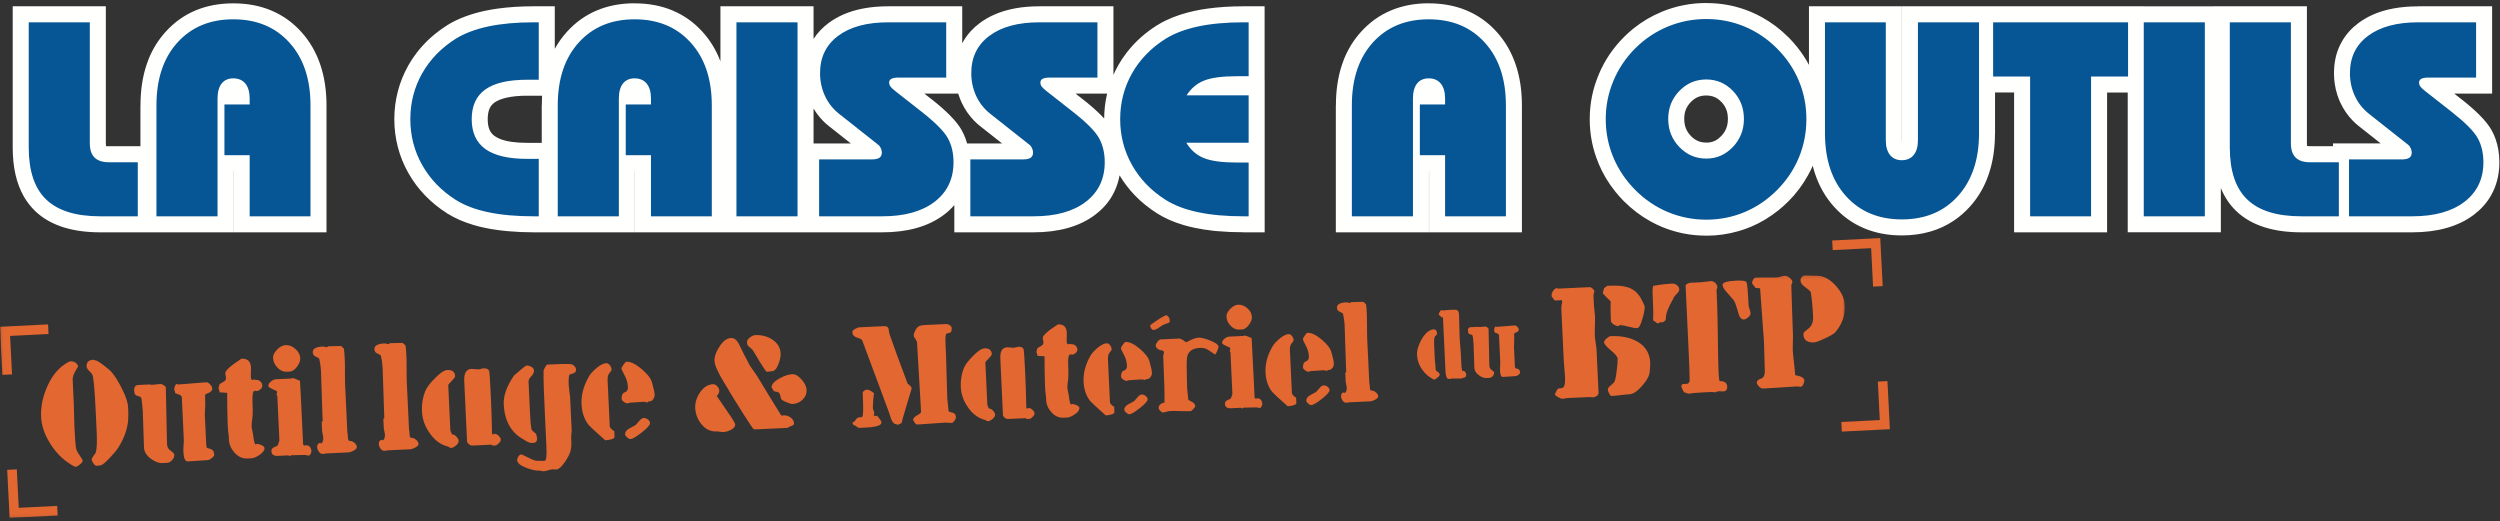 <svg xmlns="http://www.w3.org/2000/svg" xmlns:xlink="http://www.w3.org/1999/xlink" width="782" height="163" viewBox="0 0 782 163">
  <rect x="0" y="0" width="782" height="163" fill="#333333" stroke="none"/>
  <defs>
    <polygon id="logo_cao_bleu_orange-a" points=".06 .109 577.076 .109 577.076 75.94 .06 75.94"/>
  </defs>
  <g fill="none" fill-rule="evenodd" transform="translate(0 .941)">
    <path fill="#1A1919" d="M605.79 47.008C606.292 47.008 606.079 47.245 606.079 47.875L606.028 48.73 605.79 49.9 606.368 49.9 606.368 48.165 606.657 48.165 606.657 49.611 607.177 49.606 607.525 47.008 607.525 44.116 607.235 44.116 607.26 45.866 606.946 46.429 606.946 47.587 606.657 47.587 606.633 46.125 606.946 45.562 606.922 44.101 607.235 43.538 607.211 42.365 607.525 41.802 607.525 39.489C607.525 38.383 607.613 39.384 607.235 38.622 606.736 38.622 606.946 39.786 606.971 40.372L606.657 40.935 606.681 42.396 606.368 42.959 606.392 44.132 606.079 44.694 606.103 45.866 605.79 46.429 605.79 47.008M608.392 34.862L608.681 35.151C609.868 34.524 614.152 32.214 614.743 31.357L613.573 31.666 613.886 31.103C612.95 31.353 609.197 34.163 608.392 34.862"/>
    <path fill="#7E8882" d="M625.454 21.56C626.668 21.236 632.36 15.543 632.684 14.33 631.599 14.722 629.923 16.956 629.002 17.877 627.841 19.038 626.31 20.28 625.454 21.56M625.454 26.765C626.666 26.483 633.817 21.802 634.419 20.981 633.318 21.238 630.969 22.965 629.893 23.685 628.44 24.658 626.289 25.518 625.454 26.765"/>
    <path fill="#1A1919" d="M615.044,52.792 C615.044,52.262 615.274,50.478 614.755,50.478 L614.758,52.488 L613.019,52.214 L613.019,53.37 L614.711,53.356 L615.044,52.792"/>
    <path fill="#7E8882" d="M632.973,14.041 C633.928,13.401 636.131,11.453 636.443,10.281 C635.488,10.921 633.286,12.869 632.973,14.041"/>
    <path fill="#1A1919" d="M609.839,57.13 C610.288,56.828 610.706,56.746 610.706,55.973 L610.706,54.816 L609.839,54.816 L609.839,57.13"/>
    <path fill="#7E8882" d="M639.625,6.811 C638.692,7.436 637.344,8.497 637.082,9.764 L639.625,7.389 L639.625,6.811"/>
    <path fill="#1A1919" d="M610.128,66.673 L610.706,66.673 L610.706,67.251 L611.284,67.251 C611.181,66.019 611.127,65.783 610.128,65.516 L610.128,66.673"/>
    <polygon fill="#1A1919" points="671.146 67.829 672.302 67.829 672.302 66.962 671.146 66.962"/>
    <polygon fill="#1A1919" points="665.94 69.275 666.519 69.275 666.519 68.697 665.94 68.697"/>
    <path fill="#E36731" d="M25.895 143.143C25.912 143.421 25.625 143.81 25.043 144.304 24.451 144.805 24.009 145.056 23.696 145.074 23.349 145.09 22.457 144.593 21.019 143.576 18.828 142.01 16.949 139.915 15.385 137.284 13.821 134.661 12.976 132.039 12.851 129.437 12.727 126.617 13.245 123.738 14.431 120.792 15.669 117.671 17.313 115.298 19.355 113.663 20.702 112.624 21.614 112.097 22.099 112.072 22.62 112.047 23.132 112.205 23.626 112.526 24.128 112.848 24.396 113.273 24.421 113.795 24.412 113.725 24.134 114.184 23.568 115.163 23.01 116.151 22.732 116.992 22.73 117.685 22.73 117.685 22.846 120.211 23.078 125.251 23.12 126.084 23.152 127.306 23.183 128.928 23.206 130.543 23.238 131.774 23.28 132.607 23.446 136.112 23.615 138.333 23.795 139.27 23.889 139.817 24.27 140.573 24.918 141.519 25.567 142.458 25.886 143.005 25.895 143.143zM40.069 126.44C40.153 128.279 40.177 129.199 40.125 129.198 40.17 132.39 39.131 135.685 36.998 139.09 36.581 139.765 35.711 140.813 34.389 142.233 32.903 143.792 31.929 144.588 31.487 144.604 31.348 144.612 31.14 144.637 30.863 144.689 30.585 144.732 30.368 144.758 30.195 144.765 29.917 144.783 29.596 144.539 29.25 144.036 28.896 143.531 28.706 143.106 28.689 142.759 28.681 142.516 28.881 142.134 29.281 141.606 29.681 141.087 29.917 140.74 29.978 140.558 30.293 139.362 30.384 137.298 30.251 134.348L29.935 127.694C29.619 120.944 29.271 117.118 28.883 116.232 28.771 115.998 28.442 115.616 27.905 115.086 27.369 114.555 27.092 114.112 27.075 113.765 27.009 112.385 27.704 111.659 29.162 111.584 29.266 111.584 29.396 111.619 29.56 111.697 29.716 111.775 29.846 111.81 29.95 111.81 30.263 111.795 31.086 112.3 32.42 113.308 33.606 114.23 34.403 114.899 34.81 115.334 35.909 116.603 37.016 118.357 38.13 120.597 39.348 123.003 40.003 124.947 40.069 126.44L40.069 126.44zM54.536 141.286C54.562 141.876 54.335 142.439 53.857 142.984 53.378 143.53 52.823 143.815 52.198 143.848L50.949 143.906C49.665 143.965 48.373 143.485 47.075 142.467 45.775 141.458 45.101 140.32 45.043 139.08 45.043 139.08 44.912 135.246 44.659 127.594 44.651 127.351 44.608 126.961 44.549 126.423 44.489 125.893 44.455 125.503 44.447 125.259 44.406 124.358 44.268 123.689 44.034 123.247 43.541 123.063 43.029 122.881 42.501 122.697 42.171 122.47 41.999 121.959 41.957 121.16 41.915 120.259 42.255 119.704 42.975 119.497 43.115 119.489 43.86 119.456 45.205 119.388L46.974 119.306C47.044 119.306 47.122 119.332 47.218 119.376 47.304 119.427 47.4 119.445 47.504 119.437 47.781 119.428 48.224 119.378 48.822 119.301 49.43 119.224 49.889 119.174 50.202 119.156 50.445 119.148 50.783 119.279 51.207 119.557 51.641 119.827 51.857 120.07 51.866 120.279L52.237 137.854C52.243 138.791 52.623 139.52 53.377 140.043 54.13 140.565 54.52 140.973 54.536 141.286zM66.394 120.587C66.42 121.073 66.133 121.488 65.533 121.825 65.099 122.015 64.665 122.214 64.24 122.404 64.135 122.481 64.125 123.314 64.199 124.902 64.225 125.353 64.198 126.038 64.143 126.967 64.08 127.885 64.062 128.589 64.078 129.074L64.527 138.53C64.51 138.288 64.57 138.496 64.708 139.147 64.742 139.181 65.176 139.312 66 139.557 66.624 139.766 66.961 140.357 67.002 141.329 67.018 141.606 66.766 141.944 66.245 142.35 65.724 142.758 65.307 142.973 64.995 142.981 64.301 143.014 63.251 143.082 61.845 143.183 60.44 143.284 59.399 143.351 58.705 143.384 57.907 143.418 57.458 142.384 57.358 140.267 57.333 139.817 57.361 139.175 57.423 138.342 57.485 137.509 57.513 136.859 57.488 136.417L56.882 123.481C56.865 123.03 56.622 122.717 56.172 122.552 55.721 122.378 55.27 122.22 54.837 122.063 54.837 121.925 54.777 121.734 54.682 121.473 54.578 121.221 54.527 121.022 54.519 120.883 54.493 120.328 54.703 119.729 55.164 119.08 55.311 119.254 55.502 119.324 55.745 119.315 56.716 119.274 58.183 119.156 60.144 118.977 62.095 118.8 63.562 118.689 64.533 118.639 64.915 118.623 65.314 118.849 65.738 119.319 66.162 119.78 66.378 120.205 66.394 120.587L66.394 120.587zM82.061 119.649C82.077 120.057 81.886 120.447 81.486 120.81 81.095 121.174 80.704 121.364 80.323 121.381 80.253 121.389 80.149 121.372 80.01 121.337 79.871 121.301 79.768 121.284 79.698 121.284 79.109 121.308 78.871 122.522 78.979 124.908 79.104 127.502 79.066 129.324 78.872 130.373 78.741 131.179 78.687 131.908 78.712 132.567 78.729 132.844 78.789 133.217 78.901 133.704 79.012 134.181 79.098 134.546 79.141 134.78 79.388 136.993 79.672 138.087 79.993 138.069 80.063 138.069 80.123 138.044 80.176 137.983 80.227 137.931 80.288 137.906 80.358 137.897 80.722 137.881 81.199 138.02 81.805 138.299 82.403 138.587 82.715 138.882 82.732 139.194 82.765 139.888 82.269 140.59 81.262 141.3 80.254 142 79.386 142.371 78.656 142.413L77.355 142.47C75.863 142.537 74.546 141.953 73.412 140.702 72.27 139.45 71.666 138.044 71.599 136.491 71.583 136.143 71.566 135.848 71.558 135.605 71.404 134.573 71.285 133.237 71.21 131.615 71.152 130.366 71.112 128.752 71.09 126.774 71.07 124.137 71.064 122.523 71.066 121.933 70.51 121.889 69.713 121.836 68.663 121.781L68.655 121.573C68.63 121.122 68.509 120.749 68.284 120.444 68.389 120.41 68.493 120.072 68.607 119.439 68.634 119.231 68.99 118.954 69.693 118.608 70.388 118.262 70.727 117.865 70.702 117.413 70.694 117.24 70.659 116.979 70.591 116.615 70.522 116.251 70.479 115.991 70.471 115.817 70.429 114.984 72.124 113.461 75.538 111.256 77.429 111.164 78.425 112.094 78.516 114.038 78.533 114.384 78.523 114.88 78.487 115.521 78.451 116.172 78.442 116.649 78.458 116.961 78.483 117.621 78.69 117.942 79.072 117.926 79.141 117.917 79.185 117.891 79.194 117.839 79.211 117.787 79.254 117.76 79.324 117.752 79.948 117.901 80.443 117.963 80.781 117.946 81.595 118.321 82.019 118.885 82.061 119.649M97.412 140.067C97.42 140.345 97.342 140.666 97.167 141.021 96.993 141.376 96.784 141.558 96.542 141.566 96.403 141.575 96.212 141.539 95.961 141.461 95.718 141.391 95.527 141.356 95.388 141.364 94.903 141.381 94.156 141.405 93.168 141.411 92.179 141.427 91.441 141.443 90.955 141.467L90.712 141.84C90.564 141.605 90.313 141.492 89.966 141.509 89.619 141.526 89.108 141.551 88.431 141.584 87.754 141.617 87.242 141.642 86.895 141.659 85.612 141.717 84.945 141.23 84.895 140.197 84.869 139.677 85.105 139.287 85.591 139.019 86.381 138.674 86.806 138.467 86.867 138.388 86.99 138.042 87.164 137.548 87.4 136.915L86.743 122.904C86.596 122.765 86.519 122.617 86.51 122.443 86.51 122.374 86.536 122.253 86.606 122.08 86.668 121.906 86.694 121.776 86.694 121.707 86.694 121.707 86.651 121.611 86.573 121.403 86.062 121.185 85.576 120.95 85.1 120.697 84.337 120.348 83.956 120.061 83.939 119.819 83.923 119.333 84.184 118.865 84.74 118.407 85.287 117.948 85.809 117.706 86.294 117.69 86.85 117.656 87.674 117.623 88.767 117.573 89.86 117.523 90.684 117.482 91.24 117.457L91.491 117.284C91.986 117.406 92.765 117.694 93.832 118.174 93.925 119.388 94.124 123.387 94.44 130.172L94.805 137.893C94.823 138.275 95.03 138.458 95.429 138.441 95.542 138.432 95.629 138.363 95.69 138.224L95.976 138.416 96.132 138.408C96.462 138.39 96.747 138.574 97.007 138.965 97.258 139.355 97.396 139.72 97.412 140.067zM93.916 111.121C93.957 111.92 93.617 112.803 92.895 113.774 92.173 114.753 91.418 115.254 90.619 115.296L89.63 115.337C88.59 115.387 87.636 114.951 86.78 114.039 85.913 113.126 85.465 112.128 85.415 111.051 85.373 110.184 85.792 109.301 86.669 108.408 87.547 107.517 88.424 107.051 89.292 107.009 90.403 106.959 91.434 107.351 92.395 108.195 93.356 109.039 93.866 110.011 93.916 111.121L93.916 111.121zM111.63 138.877C111.646 139.259 111.325 139.631 110.665 139.994 110.005 140.356 109.466 140.546 109.05 140.571 109.05 140.571 106.638 140.679 101.815 140.903L101.554 140.998 100.938 141.049C100.488 141.074 100.072 140.822 99.699 140.292 99.397 139.857 99.241 139.406 99.217 138.928 99.183 138.139 99.488 137.697 100.148 137.594L100.416 137.795C100.928 137.527 101.155 136.894 101.114 135.887 101.097 135.645 101.037 135.298 100.934 134.855 100.822 134.404 100.762 134.065 100.754 133.822L100.621 131.012 100.925 130.839C100.85 129.147 100.76 126.527 100.663 122.988 100.567 119.457 100.477 116.785 100.394 114.981 100.336 113.766 100.156 112.525 99.855 111.259 99.778 111.119 99.362 110.884 98.616 110.536 98.122 110.283 97.854 109.857 97.829 109.267 97.78 108.157 98.831 107.551 100.982 107.453 101.121 107.444 101.329 107.479 101.606 107.557 101.893 107.628 102.118 107.663 102.292 107.655 102.326 107.655 102.387 107.603 102.466 107.516 102.552 107.421 102.613 107.378 102.648 107.378 103.168 107.353 103.845 107.337 104.678 107.33 105.753 107.314 106.43 107.299 106.707 107.291 106.924 107.491 107.218 107.769 107.582 108.134 107.701 109.14 107.794 110.32 107.852 111.682 107.894 112.48 107.908 113.695 107.897 115.335 107.885 116.974 107.9 118.189 107.932 118.987L108.656 134.316C108.733 134.455 108.793 134.984 108.834 135.93 108.833 136.658 109.049 137.014 109.483 136.99 109.916 136.973 110.376 137.174 110.869 137.582 111.354 138 111.614 138.426 111.63 138.877M130.915 137.906C130.932 138.288 130.61 138.66 129.95 139.023 129.29 139.385 128.752 139.575 128.335 139.6 128.335 139.6 125.924 139.709 121.1 139.932L120.839 140.027 120.223 140.079C119.772 140.103 119.357 139.851 118.985 139.321 118.682 138.886 118.527 138.435 118.502 137.959 118.468 137.169 118.773 136.727 119.432 136.624L119.701 136.824C120.214 136.556 120.44 135.924 120.399 134.918 120.382 134.675 120.322 134.327 120.219 133.884 120.107 133.433 120.047 133.095 120.039 132.852L119.906 130.042 120.21 129.868C120.135 128.176 120.046 125.556 119.948 122.017 119.852 118.486 119.762 115.814 119.679 114.01 119.621 112.796 119.441 111.554 119.14 110.288 119.063 110.148 118.647 109.914 117.902 109.565 117.407 109.312 117.139 108.886 117.114 108.297 117.065 107.186 118.116 106.582 120.267 106.482 120.406 106.473 120.614 106.509 120.892 106.588 121.178 106.657 121.403 106.692 121.577 106.684 121.611 106.684 121.673 106.633 121.75 106.546 121.837 106.45 121.898 106.407 121.933 106.407 122.453 106.383 123.13 106.366 123.963 106.359 125.039 106.344 125.715 106.328 125.993 106.32 126.209 106.52 126.504 106.799 126.867 107.164 126.987 108.17 127.079 109.35 127.137 110.713 127.179 111.51 127.194 112.724 127.182 114.364 127.17 116.004 127.185 117.218 127.218 118.016L127.941 133.345C128.018 133.485 128.078 134.013 128.119 134.96 128.118 135.688 128.334 136.044 128.768 136.019 129.202 136.003 129.661 136.203 130.155 136.612 130.639 137.029 130.898 137.455 130.915 137.906M143.467 136.902C143.5 137.769 142.726 138.574 141.137 139.317 141.198 139.273 141.225 139.239 141.225 139.205 141.225 139.1 141.042 139.074 140.704 139.125L140.271 138.777C137.982 138.26 136.042 136.869 134.45 134.61 132.92 132.481 132.1 130.19 131.984 127.717 131.885 125.497 132.219 123.407 132.994 121.448 133.43 120.346 134.431 119.013 135.987 117.438 137.647 115.723 138.959 114.842 139.931 114.801 141.484 114.725 142.298 115.369 142.364 116.722 142.372 116.966 142.068 117.416 141.442 118.073 140.711 118.809 140.303 119.259 140.207 119.441L140.871 133.677C140.906 133.713 141.01 133.991 141.173 134.503 141.329 134.842 141.493 135.007 141.667 134.998 142.005 134.99 142.386 135.217 142.81 135.677 143.226 136.146 143.45 136.554 143.467 136.902zM156.662 136.626C156.678 136.903 156.469 137.267 156.035 137.709 155.6 138.159 155.236 138.392 154.923 138.409L153.934 138.45C153.865 138.459 153.839 138.372 153.865 138.207 153.865 138.164 153.831 138.146 153.761 138.146L147.827 138.428C147.168 138.488 146.596 138.123 146.103 137.315L145.215 118.229C145.099 115.782 145.856 114.526 147.487 114.442 147.73 114.434 148.103 114.462 148.615 114.523 149.117 114.585 149.508 114.612 149.785 114.595 149.925 114.595 150.15 114.535 150.462 114.44 150.766 114.337 150.992 114.285 151.13 114.277 152.31 114.218 152.951 114.592 153.063 115.383 153.165 116.173 153.291 118.15 153.441 121.3L153.607 124.83C153.722 127.389 153.829 130.703 153.916 134.755 154.029 134.885 154.132 134.955 154.237 134.946 154.341 134.946 154.419 134.912 154.47 134.86 154.514 134.8 154.593 134.773 154.697 134.764 155.113 134.749 155.538 134.949 155.979 135.375 156.412 135.801 156.645 136.217 156.662 136.626L156.662 136.626zM168.018 136.029C168.059 137.036 167.65 137.564 166.791 137.605 166.132 137.638 165.577 137.543 165.135 137.316 164.684 137.09 164.251 136.837 163.818 136.541 159.901 134.425 157.819 130.759 157.569 125.537 157.445 122.831 158.518 119.814 160.798 116.506 160.963 116.393 161.632 115.822 162.805 114.792 163.9 113.866 164.525 113.399 164.664 113.399 165.185 113.374 165.705 113.506 166.216 113.793 166.736 114.08 167.004 114.488 167.029 115.009 167.054 115.564 166.775 116.144 166.184 116.751 165.584 117.348 165.305 117.928 165.33 118.483L165.803 128.66C165.903 130.811 166.048 132.356 166.228 133.293 166.279 133.571 166.764 134.066 167.699 134.788 167.914 135.76 168.026 136.168 168.018 136.029zM180.172 114.593C180.197 115.218 179.979 115.608 179.51 115.772 179.041 115.936 178.573 116.092 178.104 116.255 177.894 116.957 177.823 118.024 177.889 119.438 177.914 119.924 177.99 120.635 178.119 121.564 178.256 122.492 178.332 123.186 178.349 123.637L178.814 133.614C178.831 133.857 178.804 134.239 178.742 134.759 178.68 135.288 178.654 135.687 178.67 135.965L178.719 137.153C178.778 138.368 178.672 139.426 178.401 140.319 178.13 141.22 177.555 142.312 176.677 143.603 175.632 145.11 174.763 145.881 174.07 145.914 173.93 145.922 173.714 145.913 173.419 145.895 173.124 145.868 172.907 145.859 172.768 145.867 172.525 145.884 172.074 145.979 171.423 146.177 170.772 146.366 170.286 146.469 169.973 146.477 169.835 146.486 169.635 146.451 169.366 146.381 169.107 146.302 168.907 146.267 168.768 146.275 167.693 146.325 166.34 146.045 164.71 145.426 162.795 144.71 161.816 143.902 161.775 143 161.758 142.652 161.88 142.271 162.141 141.864 162.402 141.448 162.707 141.231 163.054 141.216 163.227 141.207 163.964 141.538 165.264 142.209 166.564 142.879 167.456 143.211 167.942 143.185 168.219 143.169 168.619 143.178 169.148 143.206 169.668 143.232 170.067 143.242 170.344 143.225 170.9 143.201 171.086 141.474 170.885 138.039L170.527 130.439C170.153 123.013 169.981 117.895 170.022 115.075 170.013 114.902 170.17 114.529 170.492 113.958 170.815 113.385 171.04 113.1 171.179 113.092 174.962 112.909 177.391 112.87 178.475 112.959 178.857 112.968 179.23 113.152 179.602 113.5 179.966 113.847 180.156 114.212 180.172 114.593L180.172 114.593zM191.294 114.675C191.302 114.884 191.093 115.23 190.65 115.723 190.206 116.217 190.013 117.014 190.063 118.134L190.728 132.318C190.736 132.595 190.917 132.908 191.264 133.264 191.601 133.612 191.895 133.812 192.138 133.874L192.23 135.808C192.012 136.337 191.04 136.665 189.313 136.783 186.153 133.966 184.447 132.391 184.188 132.052 182.786 130.341 182.028 128.144 181.903 125.464 181.77 122.687 182.504 119.861 184.106 117.003 184.559 116.144 185.377 115.21 186.558 114.214 187.748 113.219 188.756 112.701 189.589 112.668 190.04 112.642 190.43 112.851 190.759 113.286 191.096 113.729 191.277 114.189 191.294 114.675zM203.334 131.382C203.359 131.971 202.507 132.95 200.76 134.317 199.023 135.683 197.832 136.375 197.217 136.409 196.939 136.417 196.584 136.242 196.168 135.885 195.752 135.521 195.536 135.199 195.528 134.922 195.495 134.227 195.904 133.638 196.746 133.145 197.458 132.765 198.153 132.385 198.83 132.006 198.865 132.006 199.24 131.572 199.97 130.706 200.457 130.126 200.917 129.823 201.333 129.807 201.784 129.782 202.226 129.939 202.659 130.261 203.084 130.592 203.317 130.965 203.334 131.382zM204.766 122.441C204.791 122.996 204.643 123.499 204.312 123.949 203.99 124.399 203.565 124.633 203.044 124.658 202.975 124.658 202.931 124.666 202.914 124.667 202.897 124.666 202.853 124.666 202.784 124.666 202.715 124.675 202.671 124.717 202.662 124.804 202.645 124.891 202.601 124.943 202.531 124.943 202.393 124.952 202.202 124.916 201.96 124.838 201.708 124.767 201.517 124.732 201.379 124.732 200.927 124.758 200.225 124.8 199.271 124.876 198.316 124.943 197.596 124.985 197.11 125.009 197.006 125.018 196.867 125.052 196.677 125.122 196.485 125.191 196.338 125.234 196.234 125.242 195.956 125.251 195.592 125.093 195.141 124.771 194.691 124.441 194.466 124.137 194.449 123.859 194.4 122.714 194.722 122.02 195.426 121.779 196.129 121.538 196.459 120.984 196.418 120.116 196.351 118.832 196.007 117.617 195.375 116.462 194.745 115.306 194.417 114.595 194.408 114.317 194.4 114.143 194.6 113.754 195.027 113.138 195.445 112.533 195.749 112.221 195.922 112.213 197.232 112.146 198.818 112.904 200.68 114.468 202.533 116.034 203.632 117.467 203.968 118.77 204.467 120.523 204.734 121.747 204.766 122.441L204.766 122.441zM229.966 131.81C229.995 132.467 229.584 133.019 228.721 133.469 227.859 133.928 227.037 134.174 226.258 134.203 226.011 134.223 225.643 134.18 225.15 134.108 224.648 134.025 224.279 133.993 224.032 134.003 222.227 134.082 220.67 133.319 219.37 131.695 218.193 130.226 217.551 128.543 217.462 126.655 217.394 125.013 217.9 123.394 218.99 121.776 220.092 120.168 221.437 119.319 223.037 119.24 223.489 119.22 223.919 119.426 224.328 119.858 224.738 120.29 224.952 120.762 224.982 121.255 225.001 121.87 224.744 122.414 224.189 122.894 224.281 123.049 225.344 124.61 227.369 127.557 229.077 129.982 229.946 131.399 229.966 131.81zM248.379 131.561C248.398 131.93 247.874 132.268 246.828 132.563 246.704 132.573 246.643 132.624 246.643 132.726 246.653 132.829 246.591 132.881 246.468 132.89L236.261 133.372C235.933 133.382 235.676 133.268 235.482 133.032 235.287 132.796 234.387 131.439 232.793 128.954 230.666 125.626 228.509 122.124 226.322 118.426 224.502 115.397 223.552 113.251 223.493 111.979 223.435 110.634 223.94 109.159 225.01 107.541 226.122 105.768 227.334 104.858 228.648 104.789 229.714 104.74 230.585 105.46 231.269 106.948 231.953 108.426 233.046 110.573 234.528 113.366 235.06 114.086 235.826 115.195 236.839 116.705 238.679 119.786 241.194 123.894 244.363 129.009L244.917 129.01C245.717 128.899 246.486 129.085 247.224 129.59 247.951 130.083 248.34 130.74 248.379 131.561zM252.298 120.952C252.357 122.184 251.945 123.229 251.061 124.068 250.177 124.918 249.11 125.367 247.879 125.426 247.51 125.435 246.833 125.228 245.849 124.806 244.865 124.384 244.343 124.024 244.292 123.736 244.231 123.449 244.139 123.069 244.018 122.577 243.895 122.094 243.629 121.797 243.24 121.693 242.84 121.59 242.46 121.497 242.081 121.434 241.59 120.592 241.345 120.212 241.355 120.294 241.306 119.309 242.139 118.346 243.864 117.406 245.353 116.599 246.667 116.161 247.816 116.112 248.76 116.063 249.733 116.618 250.736 117.759 251.728 118.91 252.249 119.967 252.298 120.952zM244.178 109.559C244.227 110.545 244.01 111.642 243.535 112.851 242.988 114.358 242.3 115.136 241.478 115.176 241.315 115.176 241.048 115.216 240.678 115.266 240.319 115.327 240.052 115.368 239.888 115.367 239.683 115.377 238.937 114.329 237.638 112.204 236.258 109.841 235.471 108.567 235.307 108.372 234.96 108.053 234.601 107.756 234.242 107.458 233.874 107.17 233.68 106.738 233.66 106.163 233.631 105.631 233.929 105.118 234.546 104.636 235.152 104.156 235.727 103.911 236.26 103.882 238.148 103.793 239.881 104.227 241.448 105.184 243.179 106.296 244.089 107.755 244.178 109.559L244.178 109.559zM275.721 131.209C275.752 131.923 274.705 132.415 272.58 132.671 272.385 132.718 271.071 132.798 268.645 132.906 268.516 132.913 268.338 132.816 268.119 132.612 267.892 132.418 267.771 132.311 267.739 132.312 267.568 132.255 267.342 132.157 267.042 132.01 266.976 131.977 266.831 131.774 266.621 131.393L266.898 131.086C266.963 130.988 267.117 130.899 267.377 130.818 267.76 130.024 268.28 129.603 268.928 129.581 268.993 129.573 269.099 129.565 269.245 129.565 269.39 129.557 269.496 129.55 269.561 129.55 269.658 129.542 269.748 129.413 269.829 129.153 270.026 128.399 270.054 126.509 269.906 123.467L269.836 121.878C270.065 121.295 270.56 120.979 271.331 120.94 271.557 120.932 271.939 121.088 272.482 121.396 273.024 121.715 273.34 121.982 273.412 122.21 273.323 122.38 273.232 123.093 273.14 124.367 273.049 125.639 273.014 126.467 273.038 126.856 273.038 126.954 273.191 127.4 273.489 128.195 273.383 128.69 273.325 128.933 273.325 128.933L273.382 129.128C273.577 129.121 273.868 129.121 274.258 129.137L274.404 129.13C274.646 129.447 274.905 129.772 275.18 130.113 275.528 130.551 275.706 130.917 275.721 131.209zM285.159 120.595C285.168 120.628 284.669 122.258 283.69 125.483 282.677 128.839 282.121 130.816 282.015 131.401 281.251 131.764 280.837 131.95 280.773 131.95 280.708 131.949 280.627 131.917 280.53 131.836 280.424 131.762 280.327 131.729 280.23 131.729 279.711 131.753 279.217 131.208 278.741 130.096 278.475 129.301 278.209 128.498 277.943 127.702L269.692 105.486C269.587 105.235 269.052 104.958 268.096 104.664 267.14 104.371 266.646 103.817 266.607 103.007 266.592 102.649 266.868 102.301 267.437 101.97 268.005 101.631 268.5 101.453 268.922 101.438L276.36 101.089C277.236 101.05 277.746 101.261 277.899 101.749 277.995 102.357 278.1 102.957 278.228 103.534 279.429 107.048 281.333 112.234 283.922 119.092 284.732 119.638 285.145 120.141 285.159 120.595zM299.018 129.587C299.034 129.846 298.879 130.203 298.561 130.656 298.236 131.109 297.952 131.337 297.693 131.352 297.465 131.36 297.116 131.342 296.662 131.301 296.208 131.259 295.859 131.243 295.633 131.251 294.659 131.297 293.223 131.399 291.309 131.55 289.395 131.708 287.975 131.81 287.034 131.848 286.645 131.873 286.313 131.629 286.046 131.117 285.78 130.613 285.626 130.361 285.594 130.362 285.733 129.802 286.196 129.325 286.967 128.913 287.746 128.501 288.129 128.153 288.113 127.861 287.291 113.707 286.867 106.528 286.86 106.333 286.845 105.976 286.667 105.547 286.327 105.043 285.98 104.539 285.81 104.247 285.81 104.15 285.771 103.435 286.114 102.592 286.813 101.621 287.187 101.087 287.958 100.788 289.135 100.733L295.794 100.423C296.248 100.4 296.677 100.522 297.082 100.783 297.488 101.051 297.698 101.384 297.721 101.798 297.729 101.92 297.696 102.114 297.623 102.365 297.549 102.625 297.516 102.811 297.524 102.941 296.737 103.223 296.38 103.368 296.445 103.368 296.347 103.369 296.299 103.377 296.299 103.377 296.299 103.377 296.25 103.377 296.144 103.376 295.779 103.399 295.656 104.616 295.772 107.041 295.787 107.366 295.811 107.869 295.842 108.542 295.873 109.191 295.896 109.693 295.911 110.051 295.982 111.567 296.05 113.854 296.108 116.92 296.175 119.978 296.243 122.281 296.313 123.831 296.336 124.253 296.4 124.91 296.528 125.794 296.648 126.678 296.719 127.343 296.742 127.798 296.775 127.83 297.22 127.953 298.08 128.174 298.672 128.344 298.987 128.816 299.018 129.587L299.018 129.587zM311.268 128.688C311.3 129.5 310.576 130.253 309.09 130.947 309.147 130.906 309.172 130.874 309.172 130.842 309.172 130.744 309.002 130.719 308.685 130.768L308.28 130.442C306.14 129.96 304.326 128.658 302.839 126.547 301.407 124.556 300.641 122.414 300.532 120.102 300.439 118.025 300.751 116.071 301.477 114.24 301.885 113.211 302.82 111.964 304.275 110.49 305.827 108.888 307.053 108.063 307.962 108.024 309.414 107.955 310.175 108.556 310.238 109.822 310.245 110.049 309.96 110.469 309.375 111.085 308.692 111.773 308.31 112.194 308.22 112.364L308.842 125.675C308.874 125.707 308.971 125.967 309.124 126.446 309.269 126.762 309.423 126.917 309.586 126.909 309.902 126.902 310.259 127.113 310.655 127.544 311.043 127.982 311.253 128.364 311.268 128.688zM323.605 128.43C323.62 128.69 323.426 129.03 323.019 129.443 322.613 129.864 322.272 130.082 321.979 130.097L321.055 130.136C320.99 130.144 320.966 130.063 320.99 129.909 320.991 129.869 320.958 129.852 320.893 129.852L315.345 130.117C314.729 130.172 314.194 129.83 313.734 129.075L312.903 111.23C312.794 108.943 313.502 107.768 315.027 107.69 315.254 107.682 315.602 107.708 316.081 107.765 316.552 107.823 316.916 107.848 317.176 107.833 317.305 107.833 317.516 107.777 317.809 107.688 318.093 107.592 318.303 107.543 318.433 107.535 319.537 107.481 320.136 107.831 320.24 108.569 320.336 109.307 320.454 111.157 320.594 114.101L320.749 117.402C320.858 119.795 320.956 122.893 321.038 126.681 321.143 126.803 321.24 126.868 321.337 126.86 321.435 126.861 321.508 126.828 321.557 126.78 321.597 126.723 321.67 126.699 321.768 126.691 322.157 126.676 322.554 126.863 322.967 127.261 323.372 127.659 323.59 128.049 323.605 128.43L323.605 128.43zM337.012 108.373C337.028 108.755 336.848 109.119 336.475 109.459 336.109 109.799 335.744 109.976 335.387 109.992 335.322 110 335.225 109.983 335.095 109.951 334.965 109.918 334.867 109.902 334.803 109.902 334.251 109.925 334.03 111.059 334.131 113.29 334.248 115.716 334.212 117.419 334.031 118.4 333.907 119.153 333.858 119.835 333.881 120.451 333.897 120.711 333.953 121.059 334.057 121.514 334.161 121.961 334.242 122.301 334.282 122.52 334.512 124.589 334.779 125.611 335.078 125.595 335.144 125.596 335.2 125.571 335.249 125.515 335.298 125.467 335.355 125.442 335.419 125.434 335.76 125.419 336.206 125.55 336.774 125.81 337.332 126.079 337.623 126.355 337.639 126.647 337.67 127.296 337.207 127.952 336.264 128.616 335.323 129.27 334.511 129.618 333.829 129.657L332.613 129.711C331.218 129.773 329.986 129.226 328.926 128.056 327.857 126.886 327.293 125.571 327.231 124.12 327.215 123.796 327.199 123.519 327.192 123.293 327.048 122.327 326.937 121.077 326.867 119.561 326.813 118.392 326.775 116.884 326.755 115.035 326.736 112.57 326.731 111.061 326.732 110.509 326.213 110.467 325.467 110.418 324.486 110.367L324.478 110.172C324.454 109.751 324.342 109.401 324.132 109.117 324.229 109.085 324.327 108.769 324.433 108.176 324.458 107.982 324.791 107.723 325.449 107.4 326.098 107.078 326.415 106.705 326.392 106.283 326.384 106.121 326.352 105.878 326.288 105.537 326.224 105.196 326.184 104.953 326.176 104.791 326.137 104.011 327.721 102.588 330.913 100.526 332.681 100.44 333.612 101.31 333.698 103.127 333.713 103.452 333.704 103.914 333.671 104.513 333.637 105.122 333.628 105.568 333.643 105.86 333.667 106.477 333.861 106.777 334.218 106.761 334.282 106.754 334.323 106.729 334.331 106.68 334.347 106.633 334.388 106.608 334.453 106.599 335.037 106.739 335.499 106.797 335.815 106.781 336.577 107.132 336.973 107.659 337.012 108.373M347.722 108.323C347.73 108.518 347.534 108.842 347.12 109.303 346.705 109.765 346.526 110.51 346.572 111.557L347.193 124.819C347.2 125.079 347.37 125.371 347.695 125.704 348.01 126.029 348.285 126.217 348.512 126.273L348.597 128.082C348.394 128.577 347.485 128.883 345.871 128.993 342.916 126.359 341.321 124.888 341.079 124.571 339.768 122.97 339.058 120.917 338.942 118.411 338.818 115.815 339.505 113.173 341.002 110.5 341.426 109.697 342.19 108.823 343.295 107.892 344.408 106.963 345.35 106.477 346.129 106.446 346.55 106.423 346.915 106.619 347.222 107.024 347.537 107.439 347.707 107.87 347.722 108.323zM358.979 123.943C359.003 124.495 358.206 125.409 356.573 126.687 354.948 127.966 353.836 128.612 353.26 128.643 353.001 128.651 352.668 128.488 352.28 128.155 351.891 127.813 351.689 127.513 351.681 127.254 351.651 126.604 352.033 126.053 352.82 125.593 353.486 125.237 354.135 124.882 354.769 124.526 354.802 124.526 355.151 124.122 355.834 123.312 356.289 122.77 356.72 122.487 357.109 122.471 357.531 122.448 357.944 122.594 358.349 122.895 358.746 123.204 358.964 123.553 358.979 123.943zM360.319 115.585C360.342 116.103 360.203 116.573 359.894 116.995 359.594 117.416 359.195 117.634 358.709 117.657 358.644 117.657 358.603 117.665 358.587 117.665 358.571 117.665 358.53 117.665 358.466 117.665 358.401 117.673 358.36 117.713 358.352 117.795 358.335 117.876 358.295 117.924 358.23 117.924 358.1 117.931 357.922 117.899 357.695 117.825 357.46 117.759 357.281 117.726 357.152 117.726 356.73 117.75 356.073 117.79 355.18 117.861 354.288 117.924 353.615 117.963 353.161 117.986 353.063 117.994 352.933 118.026 352.755 118.091 352.576 118.155 352.438 118.196 352.341 118.204 352.081 118.211 351.741 118.064 351.32 117.763 350.899 117.454 350.688 117.17 350.673 116.91 350.626 115.84 350.928 115.192 351.585 114.966 352.243 114.74 352.552 114.221 352.513 113.411 352.45 112.21 352.129 111.074 351.539 109.994 350.948 108.914 350.642 108.249 350.635 107.989 350.627 107.827 350.814 107.462 351.213 106.887 351.603 106.32 351.888 106.029 352.05 106.021 353.275 105.959 354.758 106.667 356.498 108.131 358.231 109.594 359.258 110.934 359.572 112.152 360.039 113.792 360.288 114.935 360.319 115.585L360.319 115.585zM381.156 107.54C381.163 107.775 381.041 108.18 380.772 108.771 380.511 109.363 380.3 109.752 380.145 109.963 379.885 109.841 379.165 109.368 377.99 108.555 377.254 108.051 376.378 107.821 375.372 107.868 373.296 107.969 372.005 108.729 371.483 110.156 371.23 110.884 371.137 112.45 371.221 114.859 371.244 115.451 371.259 116.44 371.264 117.843 371.285 119.109 371.316 120.107 371.355 120.82 371.347 120.756 371.467 121.842 371.697 124.082 371.77 124.178 372.207 124.431 373.01 124.854 373.552 125.156 373.827 125.578 373.858 126.13 373.866 126.292 373.663 126.592 373.264 127.012 372.858 127.441 372.598 127.66 372.468 127.66 371.755 127.699 370.684 127.688 369.264 127.645 367.854 127.593 366.783 127.592 366.07 127.622 365.777 127.637 365.38 127.71 364.861 127.846 364.349 127.983 363.968 128.063 363.708 128.071 363.513 128.079 363.246 127.917 362.923 127.575 362.599 127.233 362.429 126.949 362.422 126.722 362.398 126.267 362.585 125.871 362.975 125.531 363.365 125.183 363.788 125.022 364.242 125.031 364.32 122.59 364.192 117.731 363.85 110.448 363.843 110.317 363.884 110.132 363.973 109.881 364.054 109.637 364.095 109.451 364.088 109.321 364.08 109.127 363.991 108.931 363.813 108.744 362.313 108.554 361.544 108.009 361.505 107.101 361.49 106.842 361.669 106.469 362.035 105.983 362.409 105.497 362.741 105.247 363.034 105.231 363.099 105.223 363.213 105.223 363.374 105.216 363.537 105.208 363.65 105.2 363.715 105.2 364.299 105.169 365.167 105.13 366.302 105.076 367.447 105.021 368.306 104.982 368.89 104.951 369.117 104.944 369.482 105.091 369.968 105.384 370.454 105.684 370.737 105.921 370.81 106.115L370.9 105.913 371.151 106.092C372.742 105.195 373.992 104.718 374.901 104.672 375.687 104.641 376.87 104.927 378.468 105.547 380.225 106.216 381.125 106.883 381.156 107.54M394.862 125.274C394.87 125.534 394.796 125.834 394.634 126.166 394.47 126.499 394.275 126.668 394.049 126.676 393.918 126.683 393.74 126.65 393.505 126.577 393.278 126.512 393.099 126.479 392.969 126.487 392.515 126.503 391.818 126.525 390.893 126.531 389.969 126.546 389.279 126.56 388.825 126.584L388.597 126.932C388.46 126.713 388.225 126.607 387.901 126.623 387.576 126.638 387.097 126.662 386.465 126.693 385.832 126.724 385.354 126.747 385.029 126.762 383.829 126.817 383.205 126.361 383.158 125.396 383.135 124.909 383.355 124.546 383.81 124.295 384.548 123.971 384.946 123.778 385.003 123.705 385.117 123.381 385.281 122.919 385.501 122.327L384.887 109.227C384.749 109.097 384.677 108.96 384.669 108.797 384.67 108.732 384.694 108.619 384.759 108.457 384.816 108.295 384.841 108.174 384.841 108.108 384.841 108.108 384.801 108.019 384.728 107.824 384.25 107.621 383.796 107.4 383.35 107.165 382.637 106.839 382.281 106.57 382.265 106.343 382.25 105.888 382.494 105.451 383.014 105.022 383.526 104.593 384.013 104.368 384.468 104.352 384.987 104.321 385.757 104.291 386.779 104.244 387.801 104.197 388.572 104.158 389.091 104.134L389.326 103.973C389.788 104.088 390.518 104.357 391.514 104.804 391.601 105.94 391.788 109.679 392.083 116.023L392.425 123.242C392.44 123.598 392.635 123.769 393.009 123.754 393.113 123.746 393.194 123.681 393.252 123.551L393.519 123.731 393.665 123.723C393.973 123.707 394.24 123.879 394.483 124.244 394.718 124.609 394.846 124.95 394.862 125.274zM391.593 98.212C391.632 98.958 391.314 99.784 390.639 100.691 389.964 101.606 389.257 102.075 388.511 102.114L387.587 102.153C386.613 102.199 385.722 101.792 384.921 100.939 384.112 100.086 383.692 99.152 383.645 98.146 383.606 97.335 383.997 96.508 384.818 95.674 385.639 94.841 386.459 94.405 387.27 94.366 388.308 94.319 389.273 94.687 390.171 95.475 391.07 96.263 391.547 97.174 391.593 98.212L391.593 98.212zM404.634 105.46C404.641 105.654 404.446 105.978 404.031 106.439 403.617 106.901 403.437 107.647 403.483 108.693L404.104 121.955C404.112 122.215 404.281 122.507 404.605 122.84 404.922 123.165 405.197 123.352 405.424 123.41L405.509 125.218C405.305 125.713 404.396 126.018 402.782 126.129 399.827 123.495 398.232 122.024 397.99 121.707 396.679 120.106 395.969 118.053 395.853 115.547 395.729 112.951 396.416 110.308 397.914 107.635 398.338 106.833 399.101 105.959 400.207 105.028 401.319 104.098 402.261 103.614 403.04 103.583 403.462 103.559 403.826 103.755 404.134 104.161 404.449 104.575 404.619 105.006 404.634 105.46zM415.89 121.079C415.914 121.631 415.117 122.546 413.484 123.824 411.86 125.101 410.747 125.748 410.172 125.779 409.912 125.787 409.58 125.625 409.191 125.291 408.802 124.949 408.6 124.648 408.593 124.389 408.561 123.74 408.944 123.189 409.731 122.729 410.397 122.374 411.048 122.017 411.68 121.663 411.713 121.662 412.062 121.258 412.745 120.448 413.201 119.906 413.631 119.623 414.02 119.607 414.442 119.584 414.855 119.73 415.26 120.032 415.657 120.341 415.876 120.69 415.89 121.079zM417.23 112.72C417.254 113.239 417.115 113.71 416.805 114.131 416.505 114.551 416.107 114.769 415.62 114.793 415.555 114.793 415.514 114.801 415.499 114.801 415.482 114.801 415.441 114.801 415.377 114.801 415.311 114.809 415.271 114.848 415.263 114.93 415.247 115.011 415.206 115.059 415.141 115.059 415.011 115.068 414.833 115.035 414.606 114.962 414.371 114.896 414.192 114.863 414.062 114.863 413.641 114.886 412.984 114.926 412.092 114.997 411.199 115.059 410.526 115.099 410.072 115.122 409.974 115.13 409.844 115.162 409.666 115.227 409.487 115.292 409.349 115.332 409.252 115.34 408.992 115.347 408.652 115.201 408.231 114.899 407.81 114.591 407.599 114.305 407.584 114.047 407.538 112.975 407.839 112.327 408.497 112.101 409.154 111.877 409.464 111.357 409.425 110.547 409.362 109.346 409.04 108.21 408.45 107.131 407.86 106.051 407.553 105.384 407.546 105.125 407.538 104.963 407.725 104.598 408.124 104.023 408.514 103.456 408.8 103.165 408.962 103.157 410.186 103.094 411.669 103.803 413.41 105.266 415.142 106.73 416.17 108.071 416.483 109.288 416.95 110.927 417.199 112.071 417.23 112.72L417.23 112.72zM431.094 123.007C431.11 123.363 430.809 123.712 430.192 124.051 429.575 124.39 429.072 124.568 428.682 124.591 428.682 124.591 426.427 124.692 421.918 124.902L421.675 124.99 421.098 125.038C420.677 125.061 420.288 124.825 419.94 124.33 419.657 123.924 419.511 123.502 419.488 123.055 419.458 122.317 419.742 121.904 420.359 121.808L420.61 121.996C421.089 121.746 421.302 121.153 421.262 120.213 421.247 119.985 421.191 119.661 421.094 119.247 420.99 118.825 420.933 118.509 420.927 118.282L420.802 115.654 421.086 115.492C421.016 113.911 420.932 111.461 420.842 108.152 420.751 104.85 420.667 102.352 420.59 100.665 420.535 99.53 420.367 98.37 420.086 97.184 420.013 97.054 419.624 96.835 418.927 96.509 418.466 96.273 418.215 95.875 418.191 95.324 418.145 94.285 419.128 93.719 421.139 93.627 421.269 93.619 421.464 93.651 421.722 93.725 421.991 93.791 422.201 93.823 422.363 93.816 422.396 93.816 422.453 93.766 422.526 93.686 422.607 93.596 422.664 93.556 422.697 93.556 423.183 93.533 423.816 93.518 424.594 93.512 425.6 93.498 426.233 93.483 426.493 93.475 426.695 93.663 426.969 93.923 427.309 94.263 427.422 95.205 427.509 96.308 427.562 97.582 427.601 98.328 427.615 99.463 427.604 100.996 427.593 102.529 427.607 103.665 427.637 104.41L428.313 118.743C428.386 118.873 428.442 119.368 428.481 120.252 428.479 120.933 428.681 121.266 429.087 121.242 429.492 121.227 429.922 121.415 430.384 121.797 430.837 122.187 431.08 122.585 431.094 123.007M450.356 116.347C450.17 116.697 449.921 116.985 449.604 117.216 449.282 117.447 448.97 117.654 448.665 117.851 447.114 117.132 445.845 116.073 444.854 114.676 443.858 113.273 443.325 111.754 443.249 110.11 443.178 108.596 443.668 106.949 444.711 105.161 445.861 103.164 447.139 102.134 448.534 102.068 448.805 102.052 449.031 102.176 449.217 102.443 449.396 102.703 449.492 102.979 449.509 103.273 449.519 103.499 449.457 103.685 449.327 103.827 449.196 103.967 449.061 104.096 448.92 104.216 448.636 104.548 448.527 105.412 448.597 106.806L448.689 108.805C448.69 108.845 448.695 108.919 448.7 109.02 448.706 109.122 448.706 109.206 448.712 109.274L448.836 111.912C448.841 112.07 448.869 112.301 448.919 112.606 448.964 112.906 448.991 113.137 449.002 113.296 449.008 113.408 449.012 113.589 449.023 113.838 449.04 114.086 449.045 114.266 449.051 114.38 449.078 114.938 449.337 115.278 449.834 115.392 449.946 115.545 450.121 115.771 450.346 116.077L450.356 116.347zM458.663 116.274C458.669 116.319 458.59 116.579 458.429 117.053L458.362 117.058C458.12 117.069 457.707 117.204 457.136 117.457 456.798 117.467 456.277 117.472 455.572 117.46 454.86 117.447 454.318 117.451 453.934 117.467 453.889 117.472 453.861 117.496 453.838 117.541 453.822 117.586 453.776 117.614 453.709 117.613 453.64 117.619 453.539 117.613 453.403 117.595 453.268 117.579 453.167 117.573 453.098 117.573 452.63 117.6 452.315 116.933 452.165 115.583 452.171 115.696 452.133 114.849 452.047 113.048L451.354 98.292C451.354 98.314 451.229 98.331 450.981 98.341 450.981 98.341 450.648 98.041 449.984 97.441 450.08 97.187 450.199 96.911 450.336 96.6 450.467 96.284 450.647 96.127 450.873 96.116 451.009 96.11 451.212 96.117 451.483 96.14 451.76 96.158 451.963 96.17 452.098 96.158 452.166 96.158 452.218 96.135 452.251 96.102 452.279 96.068 452.33 96.046 452.398 96.046 452.443 96.04 452.488 96.04 452.534 96.041 452.579 96.035 452.624 96.035 452.669 96.029L453.719 95.981C454.787 95.932 455.408 95.939 455.594 95.996 456.08 96.155 456.338 96.641 456.376 97.455 456.414 98.285 456.451 99.538 456.481 101.21 456.517 102.882 456.553 104.146 456.592 105.005 456.619 105.518 456.679 106.321 456.773 107.399 456.867 108.483 456.927 109.28 456.954 109.8 456.97 110.138 456.992 110.646 457.025 111.325 457.057 111.997 457.079 112.505 457.095 112.843 457.143 113.86 457.244 114.657 457.406 115.238 457.485 115.12 457.582 115.058 457.689 115.052 457.931 115.042 458.146 115.173 458.348 115.455 458.546 115.738 458.652 116.009 458.663 116.274L458.663 116.274zM467.361 115.597C467.377 115.981 467.229 116.347 466.919 116.703 466.607 117.058 466.245 117.244 465.839 117.265L465.025 117.303C464.189 117.341 463.349 117.029 462.503 116.367 461.658 115.71 461.219 114.968 461.18 114.161 461.18 114.161 461.095 111.665 460.931 106.684 460.926 106.526 460.898 106.272 460.859 105.922 460.82 105.578 460.799 105.323 460.793 105.165 460.765 104.578 460.677 104.142 460.524 103.854 460.203 103.735 459.87 103.616 459.526 103.497 459.311 103.349 459.199 103.016 459.173 102.497 459.145 101.909 459.366 101.548 459.835 101.414 459.926 101.408 460.411 101.386 461.287 101.343L462.438 101.289C462.484 101.29 462.535 101.306 462.596 101.335 462.653 101.369 462.716 101.381 462.783 101.375 462.964 101.369 463.252 101.336 463.641 101.286 464.037 101.236 464.336 101.203 464.54 101.192 464.697 101.186 464.918 101.272 465.194 101.453 465.475 101.629 465.617 101.787 465.622 101.923L465.863 113.363C465.868 113.973 466.116 114.448 466.606 114.788 467.096 115.128 467.35 115.393 467.361 115.597zM475.08 102.123C475.096 102.439 474.909 102.71 474.519 102.929 474.237 103.052 473.954 103.182 473.677 103.306 473.609 103.356 473.602 103.898 473.651 104.932 473.668 105.225 473.65 105.672 473.614 106.276 473.574 106.875 473.561 107.332 473.572 107.648L473.864 113.803C473.853 113.645 473.892 113.781 473.982 114.205 474.005 114.227 474.287 114.312 474.823 114.471 475.229 114.608 475.449 114.993 475.475 115.626 475.486 115.805 475.322 116.026 474.983 116.291 474.643 116.555 474.372 116.696 474.169 116.701 473.717 116.722 473.034 116.766 472.119 116.832 471.204 116.898 470.526 116.942 470.074 116.964 469.554 116.985 469.262 116.312 469.197 114.934 469.181 114.641 469.199 114.223 469.24 113.681 469.28 113.138 469.298 112.716 469.282 112.427L468.886 104.008C468.877 103.714 468.719 103.51 468.426 103.402 468.132 103.289 467.839 103.186 467.556 103.084 467.556 102.994 467.517 102.87 467.456 102.7 467.388 102.536 467.354 102.406 467.349 102.316 467.333 101.955 467.469 101.565 467.769 101.142 467.865 101.256 467.989 101.301 468.147 101.296 468.78 101.268 469.734 101.191 471.011 101.076 472.282 100.96 473.236 100.888 473.869 100.855 474.117 100.844 474.377 100.992 474.653 101.298 474.928 101.597 475.069 101.875 475.08 102.123L475.08 102.123zM498.706 90.072C498.706 90.217 498.669 90.455 498.568 90.783 498.475 91.12 498.439 91.375 498.439 91.557L498.57 94.347C498.596 94.748 498.649 95.34 498.739 96.142 498.828 96.936 498.891 97.538 498.909 97.939 498.934 98.632 498.932 99.671 498.884 101.056 498.844 102.451 498.833 103.49 498.868 104.182 498.894 104.693 498.984 105.431 499.136 106.407 499.29 107.392 499.38 108.076 499.397 108.477L500.043 122.187C499.797 122.415 499.677 122.642 499.686 122.861 499.541 122.87 499.34 122.952 499.075 123.106 498.802 123.269 498.6 123.351 498.455 123.35 498.308 123.359 498.081 123.342 497.761 123.303 497.452 123.266 497.224 123.249 497.078 123.258L490.078 123.58C489.931 123.589 489.721 123.624 489.448 123.697 489.183 123.76 488.973 123.796 488.828 123.804 488.5 123.823 488.045 123.667 487.462 123.337 486.879 123.008 486.507 122.716 486.351 122.432 486.552 122.005 486.745 121.576 486.947 121.158 487.148 120.748 487.486 120.521 487.96 120.504 488.033 120.504 488.106 120.495 488.178 120.495 488.252 120.486 488.324 120.486 488.397 120.486 489.272 120.442 489.658 119.312 489.552 117.107 489.527 116.487 489.456 115.575 489.34 114.363 489.233 113.15 489.162 112.257 489.135 111.674L488.385 95.638C488.35 94.982 488.433 94.381 488.626 93.825L488.592 92.959C488.665 92.95 487.935 92.985 486.403 93.054 486.294 93.063 485.958 92.662 485.413 91.84 485.376 91.812 485.349 91.685 485.341 91.466 485.314 91.029 485.488 90.547 485.844 90.018 486.201 89.49 486.585 89.209 486.986 89.191 487.095 89.191 487.168 89.21 487.205 89.264 487.25 89.319 487.323 89.346 487.432 89.338L497.332 88.875C497.514 88.867 497.788 89.012 498.142 89.324 498.507 89.643 498.697 89.889 498.706 90.072zM516.197 112.559C516.215 112.851 516.195 113.27 516.148 113.817 516.111 114.482 516.073 114.92 516.046 115.138 516.034 116.379 515.265 117.889 513.739 119.654 512.222 121.42 510.862 122.338 509.659 122.389 509.04 122.425 508.127 122.505 506.915 122.657 505.702 122.809 504.781 122.889 504.161 122.926 503.906 122.934 503.642 122.696 503.361 122.194 503.089 121.692 502.943 121.282 502.927 120.954 502.908 120.589 503.156 120.198 503.685 119.77 504.416 119.116 504.808 118.752 504.882 118.67 505.192 118.297 505.459 117.113 505.691 115.134 505.931 113.367 506.035 112.082 506 111.289 505.973 110.67 505.264 109.783 503.873 108.65 502.489 107.509 501.78 106.668 501.754 106.121 501.746 105.793 501.992 105.392 502.522 104.928 503.052 104.473 503.48 104.229 503.808 104.211 507.053 104.063 509.778 104.597 511.991 105.804 514.658 107.251 516.057 109.496 516.197 112.559zM514.456 94.909C514.5 95.711 514.269 96.977 513.764 98.717 513.232 100.676 512.683 101.668 512.099 101.694 511.515 101.72 510.614 101.563 509.393 101.233 508.173 100.893 507.27 100.746 506.687 100.771 506.578 100.771 506.486 100.826 506.423 100.917 506.349 101.017 506.267 101.062 506.158 101.071 505.939 101.08 505.611 100.988 505.182 100.787 504.755 100.586 504.482 100.393 504.364 100.22 504.063 100.018 503.9 99.709 503.883 99.307 503.76 96.755 503.746 94.767 503.822 93.337 503.358 92.889 502.903 92.432 502.439 91.975 501.72 91.282 501.347 90.825 501.34 90.606 501.34 90.533 501.403 90.333 501.532 90.023 501.66 89.705 501.724 89.431 501.716 89.213 501.816 89.176 502.017 89.04 502.291 88.803 502.574 88.577 502.757 88.458 502.83 88.449 505.629 88.318 507.678 88.46 508.981 88.873 510.976 89.441 512.477 90.739 513.485 92.764 514.13 94.05 514.456 94.762 514.456 94.909L514.456 94.909zM540.274 119.969C540.317 120.954 539.887 121.463 538.976 121.507 538.794 121.515 538.539 121.497 538.211 121.46 537.874 121.423 537.618 121.404 537.436 121.413L537.336 121.586 536.678 121.611 536.424 121.848C536.269 121.711 535.858 121.656 535.212 121.681L532.64 121.803C530.426 121.909 528.985 122.051 528.337 122.223 527.973 122.168 527.471 122.02 526.844 121.764 526.688 121.636 526.498 121.344 526.28 120.897 526.062 120.441 525.944 120.113 525.936 119.903 525.919 119.52 526.083 119.283 526.448 119.193 526.375 119.193 526.72 119.184 527.487 119.14 528.143 119.115 528.491 118.732 528.529 118.004 528.55 116.763 528.402 112.963 528.105 106.608 527.721 98.322 527.433 92.233 527.25 88.34 527.552 87.821 528.145 87.54 529.011 87.496 529.34 87.478 529.832 87.462 530.506 87.426 531.181 87.391 531.673 87.374 532.002 87.356 532.366 87.339 532.904 87.276 533.633 87.168 534.353 87.06 534.855 87.007 535.146 86.989 535.657 86.963 536.122 87.155 536.54 87.548 536.959 87.95 537.177 88.388 537.193 88.862 537.203 88.971 537.166 89.117 537.084 89.299 537.001 89.491 536.946 89.636 536.936 89.746 536.927 89.855 536.979 91.158 537.093 93.647 537.206 96.136 537.29 99.837 537.344 104.759 537.387 109.673 537.471 113.364 537.585 115.835 537.645 117.147 537.753 117.959 537.917 118.278 539.429 118.245 540.213 118.811 540.274 119.969zM525.278 89.621C525.296 89.986 525.004 90.468 524.391 91.068 523.78 91.678 523.46 92.124 523.441 92.416 521.822 95.202 521.033 97.259 521.094 98.6 521.112 98.919 520.993 99.219 520.728 99.483 520.463 99.747 520.171 99.883 519.843 99.901 519.552 99.919 519.369 99.873 519.287 99.762L519.086 100.063C518.721 100.081 518.484 100.153 518.384 100.271 518.375 100.126 517.938 99.788 517.073 99.248 517.204 98.082 517.155 95.055 516.919 90.177 516.893 89.604 516.958 89.039 517.114 88.483 519.147 88.104 521.144 87.862 523.113 87.775 523.66 87.749 524.152 87.924 524.589 88.299 525.025 88.673 525.261 89.12 525.278 89.621zM547.577 97.042C547.594 97.443 547.347 97.861 546.845 98.307 546.334 98.753 545.868 98.989 545.431 99.006 544.847 99.032 544.356 98.585 543.948 97.654 543.73 96.897 543.513 96.149 543.297 95.428 542.989 94.316 542.644 93.476 542.253 92.901 542.172 92.8 541.499 92.025 540.234 90.59 539.307 89.568 538.835 88.774 538.808 88.19 538.773 87.425 540.223 86.972 543.169 86.833 545.128 86.736 546.194 86.948 546.357 87.45 546.574 88.171 546.779 90.541 546.971 94.551 546.98 94.843 547.08 95.254 547.269 95.793 547.46 96.331 547.559 96.75 547.577 97.042L547.577 97.042z"/>
    <g transform="translate(0 85.059)">
      <mask id="logo_cao_bleu_orange-b" fill="#fff">
        <use xlink:href="#logo_cao_bleu_orange-a"/>
      </mask>
      <path fill="#E36731" d="M564.4 33.021C564.418 33.34 564.306 33.749 564.078 34.233 563.84 34.724 563.556 34.97 563.228 34.988 563.083 34.996 562.891 34.978 562.655 34.931 562.418 34.885 562.226 34.867 562.081 34.875 560.914 34.927 559.145 35.042 556.775 35.21 554.404 35.37 552.618 35.485 551.415 35.536 551.05 35.554 550.649 35.334 550.213 34.887 549.767 34.43 549.54 34.038 549.522 33.71 549.496 33.163 549.917 32.744 550.783 32.463 551.649 32.192 552.061 31.391 552.037 30.078 551.867 23.971 551.773 20.917 551.773 20.917 551.773 20.917 551.365 15.356 550.558 4.234 550.486 4.16 550.322 4.133 550.076 4.141 549.975 4.151 549.802 4.132 549.548 4.086 549.302 4.039 549.129 4.021 549.028 4.03 549.019 3.884 548.855 3.628 548.547 3.281 548.228 2.935 548.074 2.698 548.064 2.588 548.048 2.187 548.157 1.795 548.395 1.421 548.633 1.049 548.934.849 549.299.831L555.881.799C556.135.781 556.528.691 557.065.519 557.613.347 558.006.257 558.26.248 558.734.222 559.244.442 559.8.89 560.354 1.337 560.636 1.776 560.654 2.213 560.663 2.323 560.607 2.495 560.488 2.741 560.37 2.987 560.314 3.179 560.323 3.324 560.339 4.454 560.399 6.187 560.485 8.521 560.581 10.845 560.692 14.364 560.846 19.058 560.864 19.533 560.853 20.271 560.805 21.255 560.766 22.24 560.756 22.968 560.773 23.443 560.817 24.318 560.942 25.63 561.148 27.39 561.363 29.15 561.488 30.471 561.522 31.347 563.409 31.66 564.365 32.219 564.4 33.021zM577.063 9.548C577.203 12.638 576.204 15.435 574.066 17.947 573.719 18.365 572.669 18.992 570.898 19.818 569.137 20.653 567.979 21.078 567.432 21.105 565.291 21.2 564.171 20.36 564.093 18.581 564.075 18.217 564.34 17.817 564.906 17.389 565.673 16.844 566.176 16.38 566.413 16.007 566.953 15.251 567.2 14.277 567.139 13.073 567 10.092 566.75 7.493 566.399 5.279 566.126 4.932 565.453 4.365 564.36 3.57 563.614 3.021 563.223 2.401 563.189 1.717 563.172 1.352 563.317.997 563.637.651 563.948.306 564.286.133 564.65.115 565.006.098 565.553.117 566.263.174 566.974.23 567.512.249 567.877.232 570.055.136 572.114 1.107 574.023 3.143 575.942 5.189 576.959 7.323 577.063 9.548L577.063 9.548zM0 16.224L3.007 16.073 15.031 15.467 15.183 18.474 3.157 19.078 3.763 31.104.757 31.255 0 16.224zM3.009 76L6.015 75.848 18.04 75.243 17.888 72.238 5.863 72.842 5.259 60.817 2.252 60.968 3.009 76 3.009 76z" mask="url(#logo_cao_bleu_orange-b)"/>
    </g>
    <path fill="#E36731" d="M591.154 133.304L588.147 133.456 576.123 134.061 575.971 131.055 587.996 130.45 587.391 118.425 590.397 118.273 591.154 133.304zM588.145 73.528L585.139 73.68 573.114 74.285 573.265 77.292 585.291 76.686 585.896 88.712 588.902 88.56 588.145 73.528 588.145 73.528zM359.963 100.629C359.432 100.979 360.308 102.435 360.924 102.278 362.9 101.775 362.629 100.902 365.459 100.082 366.523 99.773 365.497 97.266 364.498 97.745 362.626 98.642 361.872 99.367 359.963 100.629"/>
    <path fill="#FFFFFE" d="M739.785,53.938 L739.785,61.708 L754.561,61.708 C757.602,61.708 760.247,61.397 762.496,60.774 C764.588,60.194 766.371,59.342 767.844,58.217 C768.971,57.354 769.849,56.383 770.477,55.306 C770.636,55.032 770.752,54.82 770.823,54.672 C771.486,53.288 771.818,51.666 771.818,49.809 L771.799,49.809 L771.818,49.809 C771.818,48.333 771.608,47.017 771.189,45.863 C771.132,45.703 771.046,45.499 770.932,45.251 C770.821,45.006 770.732,44.822 770.665,44.701 L770.653,44.676 L770.645,44.681 C770.274,44.007 769.571,43.152 768.54,42.115 C767.344,40.912 765.735,39.518 763.721,37.933 L763.728,37.923 L755.423,31.409 L755.344,31.35 C754.562,30.711 753.949,30.132 753.501,29.624 C753.378,29.486 753.266,29.351 753.165,29.221 C752.999,29.008 752.886,28.86 752.827,28.776 L752.822,28.778 L752.744,28.641 C752.385,28.065 752.117,27.467 751.936,26.835 C751.764,26.236 751.681,25.59 751.681,24.886 L751.662,24.886 C751.662,23.671 751.974,22.566 752.589,21.567 C753.168,20.625 753.976,19.878 755.009,19.315 L755.126,19.256 C755.735,18.944 756.411,18.711 757.149,18.559 C757.308,18.527 757.428,18.504 757.507,18.49 L757.506,18.486 C758.12,18.385 758.845,18.332 759.68,18.332 L759.68,18.312 L769.513,18.312 L769.513,11.049 L756.385,11.049 L756.385,11.029 C752.309,11.029 748.931,11.627 746.247,12.817 C745.75,13.038 745.299,13.265 744.895,13.5 C744.52,13.717 744.127,13.981 743.714,14.289 L743.713,14.288 L743.713,14.289 C742.664,15.073 741.852,15.952 741.278,16.924 C741.158,17.129 741.056,17.314 740.976,17.481 C740.36,18.751 740.052,20.236 740.052,21.935 L740.073,21.935 L740.052,21.935 C740.052,23.246 740.245,24.49 740.623,25.668 C740.675,25.829 740.757,26.051 740.867,26.334 C740.956,26.562 741.051,26.784 741.15,26.999 L741.141,27.003 C741.637,28.057 742.293,29.002 743.108,29.837 C743.215,29.946 743.38,30.101 743.602,30.301 C743.885,30.555 744.061,30.71 744.129,30.764 L744.208,30.802 L744.208,30.803 L744.196,30.817 L756.468,40.513 L756.586,40.611 C757.24,41.162 757.817,41.841 758.278,42.669 C758.428,42.941 758.512,43.092 758.523,43.115 C758.578,43.229 758.644,43.382 758.723,43.576 L758.723,43.579 C758.917,44.036 759.072,44.51 759.186,45.003 C759.328,45.614 759.399,46.202 759.399,46.771 L759.38,46.771 C759.38,48.491 758.881,49.967 757.904,51.194 C757.734,51.407 757.502,51.65 757.207,51.923 C756.94,52.17 756.691,52.373 756.461,52.531 L756.402,52.59 L756.362,52.61 C755.713,53.035 754.95,53.362 754.08,53.588 C753.894,53.636 753.752,53.671 753.654,53.692 C752.945,53.841 752.128,53.918 751.207,53.918 L751.207,53.938 L739.785,53.938 Z M711.581,11.049 L702.494,11.049 L702.494,45.194 C702.494,48.355 702.858,51.02 703.587,53.188 C704.235,55.118 705.178,56.678 706.416,57.866 C707.67,59.07 709.323,59.992 711.377,60.63 C713.69,61.349 716.517,61.708 719.86,61.708 L726.6,61.708 L726.6,54.819 L722.565,54.819 C721.047,54.819 719.656,54.611 718.391,54.198 C716.907,53.714 715.644,52.956 714.598,51.929 L714.597,51.929 C713.524,50.889 712.735,49.602 712.225,48.069 C711.795,46.774 711.581,45.378 711.581,43.879 L711.581,11.049 Z M675.575,61.728 L684.661,61.728 L684.661,11.03 L675.575,11.03 L675.575,61.728 Z M649.076,61.708 L649.076,17.981 L660.648,17.981 L660.648,11.049 L628.461,11.049 L628.461,18 L640.033,18 L640.033,61.708 L649.076,61.708 Z M614.027,40.783 L614.027,11.049 L604.94,11.049 L604.94,42.866 C604.94,44.313 604.767,45.659 604.418,46.904 C604.014,48.34 603.373,49.602 602.488,50.689 C601.707,51.651 600.77,52.427 599.679,53.014 L599.683,53.022 C599.44,53.153 599.224,53.259 599.035,53.342 C597.792,53.889 596.407,54.165 594.883,54.165 L594.883,54.184 L594.882,54.184 C592.683,54.184 590.748,53.57 589.08,52.355 C588.709,52.085 588.395,51.828 588.138,51.583 C587.856,51.313 587.582,51.015 587.317,50.689 C586.432,49.601 585.792,48.339 585.389,46.904 C585.04,45.659 584.867,44.312 584.867,42.866 L584.867,11.049 L575.865,11.049 L575.865,40.783 C575.865,44.381 576.32,47.541 577.231,50.263 C578.1,52.862 579.403,55.125 581.14,57.051 C582.831,58.924 584.78,60.323 586.991,61.246 C589.275,62.2 591.905,62.678 594.882,62.678 C599.152,62.678 602.738,61.704 605.634,59.754 C606.185,59.382 606.717,58.974 607.225,58.529 C607.708,58.109 608.206,57.611 608.722,57.037 L608.723,57.037 L608.722,57.036 C610.174,55.429 611.322,53.586 612.17,51.509 C612.381,50.991 612.542,50.568 612.652,50.24 C613.582,47.477 614.047,44.325 614.047,40.784 L614.027,40.784 L614.027,40.783 Z M507.788,31.174 C507.454,32.845 507.288,34.563 507.288,36.327 C507.288,38.108 507.454,39.835 507.788,41.511 C508.133,43.24 508.629,44.874 509.277,46.41 L509.297,46.41 C510.268,48.725 511.54,50.853 513.106,52.789 C513.366,53.111 513.686,53.483 514.065,53.903 C514.338,54.206 514.685,54.569 515.105,54.989 L515.106,54.989 L515.106,55.009 C516.928,56.832 518.922,58.346 521.081,59.543 C521.449,59.748 521.872,59.965 522.349,60.196 C522.751,60.39 523.188,60.586 523.664,60.783 L523.664,60.784 C525.008,61.34 526.365,61.779 527.737,62.097 C527.9,62.135 528.172,62.192 528.552,62.267 C530.285,62.611 532.009,62.784 533.722,62.784 L533.722,62.764 L533.723,62.764 C536.317,62.764 538.771,62.424 541.087,61.748 C541.43,61.648 541.881,61.499 542.436,61.302 C542.876,61.147 543.312,60.979 543.749,60.798 L543.761,60.784 C546.061,59.819 548.169,58.558 550.082,57.008 C550.386,56.761 550.762,56.435 551.212,56.03 C551.645,55.639 552.007,55.299 552.297,55.009 L552.297,54.989 C554.143,53.142 555.652,51.168 556.812,49.072 C556.965,48.796 557.181,48.368 557.462,47.787 C557.654,47.388 557.849,46.95 558.048,46.473 L558.049,46.472 C558.604,45.132 559.042,43.769 559.361,42.385 C559.399,42.224 559.456,41.951 559.532,41.564 C559.875,39.818 560.048,38.072 560.048,36.328 L560.028,36.328 L560.028,36.327 C560.028,34.529 559.866,32.799 559.539,31.135 C559.21,29.461 558.719,27.839 558.063,26.269 C557.119,23.997 555.861,21.889 554.293,19.95 C554.033,19.629 553.715,19.258 553.337,18.839 C553.064,18.536 552.718,18.174 552.297,17.754 L552.297,17.735 C550.475,15.912 548.489,14.404 546.344,13.215 C545.98,13.014 545.56,12.799 545.085,12.569 C544.689,12.378 544.255,12.184 543.782,11.987 C542.212,11.332 540.589,10.84 538.915,10.511 C537.184,10.171 535.455,10.002 533.723,10.002 L533.723,10.022 C531.924,10.022 530.189,10.184 528.52,10.511 C526.833,10.842 525.2,11.333 523.621,11.987 L523.601,11.987 C521.329,12.924 519.215,14.174 517.264,15.732 C516.929,15.999 516.561,16.312 516.161,16.669 C515.722,17.059 515.368,17.388 515.096,17.657 L515.106,17.667 L515.086,17.667 C513.844,18.909 512.728,20.26 511.744,21.719 C510.774,23.156 509.958,24.667 509.297,26.255 L509.277,26.274 C508.629,27.816 508.133,29.449 507.788,31.174 Z M497.266,36.327 C497.266,33.911 497.498,31.542 497.962,29.217 C498.415,26.956 499.116,24.691 500.068,22.422 L500.058,22.418 C500.988,20.186 502.118,18.088 503.444,16.121 C504.753,14.182 506.282,12.339 508.03,10.592 L508.02,10.581 L508.04,10.581 C508.597,10.028 509.087,9.566 509.506,9.192 C509.968,8.78 510.479,8.35 511.04,7.903 C513.69,5.785 516.609,4.068 519.787,2.756 L519.784,2.749 C522.01,1.827 524.282,1.14 526.601,0.686 C528.938,0.228 531.312,0 533.723,0 L533.723,0.02 C536.201,0.02 538.571,0.241 540.833,0.686 C543.151,1.141 545.413,1.828 547.618,2.749 L547.619,2.749 C548.199,2.99 548.802,3.262 549.43,3.566 C549.979,3.83 550.568,4.137 551.198,4.486 C554.16,6.127 556.886,8.193 559.372,10.678 L559.383,10.669 C559.801,11.087 560.264,11.579 560.775,12.145 C561.179,12.595 561.616,13.109 562.084,13.686 C563.527,15.473 564.781,17.362 565.844,19.352 L565.844,1.028 L594.887,1.028 L594.887,42.866 C594.887,43.065 594.893,43.249 594.903,43.417 C594.914,43.249 594.919,43.065 594.919,42.866 L594.919,1.028 L670.67,1.028 L670.67,1.047 L692.471,1.047 L692.471,1.028 L721.602,1.028 L721.602,43.879 C721.602,44.242 721.618,44.526 721.651,44.729 C721.875,44.775 722.179,44.798 722.565,44.798 L729.763,44.798 L729.763,43.916 L744.681,43.916 L737.944,38.593 L737.866,38.554 L737.877,38.54 C737.441,38.194 737.118,37.927 736.908,37.739 C736.627,37.486 736.305,37.175 735.944,36.805 C734.365,35.189 733.085,33.332 732.103,31.241 L732.068,31.188 C731.881,30.784 731.708,30.38 731.55,29.975 C731.413,29.624 731.266,29.206 731.11,28.721 C730.421,26.573 730.07,24.311 730.07,21.935 L730.052,21.935 L730.07,21.935 C730.071,18.686 730.704,15.752 731.972,13.135 C732.199,12.669 732.43,12.236 732.666,11.836 C733.927,9.699 735.613,7.841 737.724,6.264 L737.724,6.265 L737.724,6.264 C738.369,5.782 739.089,5.31 739.885,4.848 C740.651,4.403 741.428,4.006 742.215,3.656 C746.134,1.919 750.856,1.047 756.385,1.047 L756.385,1.028 L779.535,1.028 L779.535,28.334 L767.68,28.334 L769.886,30.065 L769.906,30.065 C772.174,31.849 774.081,33.515 775.626,35.068 C777.335,36.787 778.599,38.384 779.414,39.866 L779.414,39.882 C779.671,40.346 779.884,40.766 780.053,41.14 C780.226,41.52 780.403,41.959 780.585,42.457 C781.395,44.688 781.801,47.141 781.801,49.809 L781.82,49.809 L781.801,49.809 C781.801,53.175 781.141,56.233 779.827,58.978 C779.576,59.501 779.344,59.947 779.129,60.317 C777.831,62.546 776.092,64.496 773.912,66.164 C771.423,68.063 768.505,69.476 765.158,70.404 C761.968,71.289 758.435,71.73 754.561,71.73 L719.86,71.73 C715.567,71.73 711.761,71.214 708.441,70.182 C704.861,69.069 701.878,67.365 699.487,65.069 C697.439,63.103 695.838,60.71 694.682,57.889 L694.682,71.71 L665.553,71.71 L665.553,28.002 L659.097,28.002 L659.097,71.73 L630.011,71.73 L630.011,27.983 L624.049,27.983 L624.049,40.784 L624.029,40.784 C624.029,45.43 623.394,49.64 622.126,53.411 C621.878,54.147 621.652,54.766 621.447,55.267 C620.154,58.435 618.392,61.257 616.161,63.731 L616.16,63.731 C615.449,64.522 614.663,65.293 613.802,66.045 C612.969,66.774 612.098,67.443 611.192,68.053 C606.591,71.153 601.151,72.699 594.882,72.699 C590.596,72.699 586.688,71.961 583.154,70.485 C579.547,68.978 576.396,66.731 573.703,63.745 C571.057,60.811 569.076,57.374 567.758,53.434 C567.483,52.615 567.239,51.778 567.024,50.923 C566.851,51.316 566.665,51.719 566.466,52.132 C566.249,52.58 565.941,53.166 565.542,53.887 C563.863,56.92 561.806,59.651 559.383,62.075 L559.382,62.075 L559.372,62.065 C558.827,62.61 558.339,63.078 557.906,63.468 C557.486,63.846 556.979,64.277 556.385,64.759 C553.674,66.956 550.755,68.715 547.637,70.022 L547.635,70.014 L547.617,70.023 C547.007,70.278 546.388,70.516 545.763,70.736 C545.246,70.92 544.613,71.121 543.866,71.339 C540.57,72.301 537.189,72.786 533.723,72.786 L533.722,72.786 L533.722,72.766 C531.255,72.766 528.892,72.541 526.634,72.093 C526.363,72.04 525.987,71.957 525.506,71.845 C523.561,71.393 521.669,70.785 519.828,70.022 L519.827,70.022 C519.241,69.778 518.634,69.504 518.004,69.2 C517.451,68.932 516.858,68.623 516.227,68.273 C513.25,66.622 510.515,64.549 508.03,62.065 L508.02,62.075 L508.019,62.074 C507.602,61.656 507.137,61.164 506.627,60.597 C506.221,60.147 505.785,59.632 505.316,59.053 C503.132,56.353 501.378,53.428 500.058,50.285 L500.075,50.278 C499.119,48.014 498.416,45.743 497.962,43.468 C497.498,41.137 497.266,38.757 497.266,36.327 Z M518.027,42.871 C517.214,40.814 516.806,38.61 516.806,36.255 C516.806,33.938 517.22,31.741 518.047,29.662 C518.873,27.584 520.087,25.715 521.687,24.053 C523.318,22.362 525.146,21.084 527.175,20.217 C529.221,19.343 531.404,18.906 533.723,18.906 C537.073,18.906 540.107,19.816 542.81,21.628 C543.352,21.992 543.852,22.367 544.309,22.754 C544.77,23.144 545.223,23.572 545.671,24.038 L545.749,24.136 L545.748,24.139 C547.326,25.807 548.51,27.645 549.3,29.658 C550.105,31.714 550.509,33.911 550.509,36.255 C550.509,38.595 550.102,40.793 549.291,42.851 C548.473,44.924 547.262,46.8 545.662,48.481 C544.329,49.882 542.844,51.009 541.213,51.861 C540.839,52.056 540.511,52.215 540.231,52.337 C538.218,53.216 536.048,53.657 533.723,53.657 L533.723,53.677 C531.385,53.677 529.195,53.236 527.155,52.357 C525.139,51.488 523.318,50.202 521.687,48.501 C520.06,46.802 518.841,44.926 518.027,42.871 Z M526.828,36.255 C526.828,37.343 527.001,38.322 527.344,39.191 C527.688,40.062 528.204,40.855 528.89,41.571 C529.575,42.286 530.314,42.815 531.109,43.157 C531.879,43.489 532.75,43.655 533.723,43.655 L533.723,43.675 C534.64,43.675 535.478,43.508 536.239,43.176 C536.41,43.102 536.529,43.047 536.594,43.013 C537.219,42.687 537.828,42.213 538.42,41.591 C539.119,40.857 539.637,40.064 539.973,39.211 C540.315,38.343 540.487,37.358 540.487,36.255 C540.487,35.142 540.319,34.157 539.982,33.298 C539.643,32.434 539.141,31.654 538.477,30.958 L538.468,30.967 C538.274,30.766 538.069,30.572 537.85,30.387 C537.628,30.199 537.427,30.046 537.252,29.927 C536.259,29.262 535.081,28.927 533.723,28.927 C532.73,28.927 531.853,29.09 531.09,29.417 C530.307,29.751 529.575,30.273 528.89,30.983 C528.178,31.722 527.656,32.508 527.324,33.341 C526.994,34.173 526.828,35.144 526.828,36.255 Z M427.872,32.003 L427.872,61.708 L436.96,61.708 L436.96,29.92 L436.979,29.92 C436.979,28.421 437.136,27.083 437.452,25.907 C437.843,24.457 438.46,23.192 439.309,22.111 C440.087,21.125 441.016,20.333 442.098,19.74 C442.253,19.655 442.473,19.548 442.76,19.42 C444.005,18.861 445.381,18.578 446.888,18.578 L446.888,18.559 L446.889,18.559 C448.371,18.559 449.756,18.84 451.05,19.402 C452.44,20.006 453.611,20.894 454.569,22.067 L454.589,22.086 C455.309,22.986 455.878,24.033 456.289,25.223 C456.406,25.561 456.477,25.778 456.504,25.871 C456.844,27.069 457.014,28.42 457.014,29.919 L457.034,29.919 L457.034,36.753 L449.118,36.753 L449.118,42.585 L457.034,42.585 L457.034,61.708 L466.034,61.708 L466.034,32.003 C466.034,28.401 465.576,25.237 464.66,22.512 C463.788,19.919 462.484,17.666 460.75,15.754 L460.73,15.735 C459.31,14.161 457.707,12.924 455.92,12.025 C455.602,11.865 455.247,11.703 454.852,11.54 C452.522,10.572 449.868,10.089 446.889,10.089 L446.889,10.108 C443.909,10.108 441.279,10.582 438.998,11.53 C436.761,12.46 434.805,13.852 433.128,15.706 C431.71,17.275 430.573,19.113 429.719,21.22 C429.51,21.733 429.35,22.157 429.238,22.492 C428.314,25.258 427.852,28.429 427.852,32.002 L427.872,32.002 L427.872,32.003 Z M417.85,66.719 L417.85,32.002 L417.871,32.002 C417.871,27.331 418.502,23.103 419.765,19.321 C420.01,18.59 420.234,17.97 420.441,17.462 C421.717,14.318 423.479,11.501 425.729,9.012 C428.435,6.021 431.579,3.782 435.162,2.292 C438.699,0.821 442.607,0.087 446.889,0.087 L446.889,0.106 C451.231,0.106 455.165,0.838 458.689,2.301 C459.248,2.533 459.825,2.8 460.422,3.099 C463.336,4.566 465.919,6.547 468.168,9.041 L468.167,9.042 C470.821,11.972 472.81,15.405 474.134,19.341 C475.415,23.153 476.055,27.374 476.055,32.003 L476.055,71.73 L447.013,71.73 L447.013,52.606 L446.981,52.606 L446.981,71.73 L417.85,71.73 L417.85,66.719 Z M380.264,18.29 C381.904,18.072 383.677,17.944 385.586,17.905 L385.586,11.11 C383.218,11.198 381.038,11.382 379.049,11.659 C378.578,11.725 378.025,11.813 377.388,11.924 C376.772,12.031 376.259,12.128 375.848,12.214 L375.849,12.218 L375.847,12.218 C373.29,12.768 371.073,13.48 369.208,14.357 C368.963,14.472 368.626,14.645 368.198,14.876 C367.818,15.081 367.519,15.25 367.302,15.382 L367.304,15.386 L367.303,15.386 C364.519,17.136 362.209,19.196 360.373,21.568 C360.039,21.998 359.703,22.467 359.365,22.976 C359.022,23.492 358.714,23.991 358.441,24.473 L358.432,24.468 C357.417,26.271 356.656,28.151 356.151,30.109 C355.652,32.042 355.404,34.12 355.404,36.342 C355.404,38.556 355.656,40.634 356.16,42.577 C356.671,44.544 357.44,46.436 358.469,48.255 C359.505,50.085 360.754,51.755 362.219,53.27 C363.69,54.791 365.385,56.157 367.303,57.371 C368.879,58.362 370.773,59.187 372.978,59.84 C373.352,59.951 373.814,60.076 374.365,60.213 C374.929,60.355 375.417,60.468 375.827,60.553 C377.35,60.875 378.998,61.13 380.768,61.319 C381.484,61.396 381.79,61.429 381.81,61.431 C383.011,61.539 384.263,61.617 385.566,61.666 L385.566,54.893 C383.621,54.854 381.823,54.722 380.172,54.498 C378.045,54.21 376.209,53.752 374.67,53.122 L374.665,53.132 C372.274,52.163 370.23,50.679 368.531,48.695 C368.241,48.357 367.938,47.968 367.624,47.531 C367.273,47.042 366.995,46.628 366.791,46.288 L366.791,46.269 L366.79,46.268 L362.245,38.694 L385.566,38.694 L385.566,33.889 L362.019,33.889 L366.955,26.177 C368.359,23.985 370.105,22.229 372.201,20.923 C372.533,20.716 372.962,20.48 373.488,20.216 C374.043,19.937 374.483,19.734 374.807,19.605 L374.813,19.623 C376.343,19.014 378.159,18.57 380.264,18.29 Z M346.311,28.334 L336.431,28.334 L338.638,30.065 L338.658,30.065 C340.925,31.849 342.832,33.515 344.377,35.068 C344.731,35.425 345.067,35.776 345.383,36.122 C345.399,33.481 345.708,30.885 346.311,28.334 Z M308.536,53.918 L308.536,61.708 L323.313,61.708 C326.354,61.708 328.998,61.397 331.247,60.774 C333.339,60.194 335.121,59.342 336.595,58.217 C337.723,57.354 338.601,56.383 339.228,55.306 C339.388,55.032 339.503,54.82 339.574,54.672 C340.238,53.288 340.57,51.666 340.57,49.809 L340.55,49.809 L340.57,49.809 C340.57,48.333 340.36,47.017 339.941,45.863 C339.883,45.703 339.797,45.499 339.684,45.251 C339.573,45.006 339.484,44.822 339.416,44.701 L339.404,44.676 L339.396,44.681 C339.026,44.007 338.323,43.152 337.291,42.115 C336.095,40.912 334.487,39.518 332.472,37.933 L332.48,37.923 L324.174,31.409 L324.096,31.35 C323.313,30.711 322.7,30.131 322.253,29.624 C322.129,29.485 322.017,29.35 321.916,29.221 C321.79,29.059 321.68,28.909 321.588,28.77 L321.574,28.778 L321.515,28.641 C321.132,28.029 320.858,27.43 320.687,26.835 C320.516,26.235 320.433,25.589 320.433,24.886 L320.414,24.886 C320.414,23.67 320.726,22.566 321.341,21.567 C321.919,20.625 322.728,19.878 323.76,19.315 L323.877,19.256 C324.486,18.944 325.161,18.711 325.9,18.559 C326.06,18.527 326.179,18.504 326.258,18.49 L326.257,18.486 C326.871,18.385 327.597,18.332 328.432,18.332 L328.432,18.312 L338.265,18.312 L338.265,11.049 L325.136,11.049 C321.031,11.049 317.653,11.64 314.998,12.817 C314.501,13.038 314.05,13.265 313.646,13.5 C313.271,13.717 312.877,13.981 312.465,14.289 L312.465,14.288 L312.465,14.289 C311.415,15.073 310.604,15.952 310.03,16.924 C309.909,17.129 309.808,17.314 309.728,17.481 C309.112,18.751 308.805,20.236 308.805,21.935 L308.824,21.935 L308.805,21.935 C308.805,23.246 308.996,24.49 309.375,25.668 C309.427,25.829 309.508,26.051 309.618,26.334 C309.707,26.562 309.802,26.783 309.902,26.999 L309.893,27.003 C310.388,28.057 311.044,29.003 311.859,29.837 C311.966,29.946 312.131,30.101 312.353,30.301 C312.636,30.555 312.812,30.709 312.881,30.764 L312.959,30.802 L312.96,30.803 L312.948,30.817 L325.22,40.513 L325.357,40.611 C325.988,41.144 326.557,41.82 327.03,42.669 C327.089,42.775 327.164,42.923 327.255,43.115 C327.292,43.193 327.335,43.289 327.385,43.406 L327.397,43.4 C327.628,43.913 327.808,44.446 327.937,45.003 C328.079,45.614 328.151,46.202 328.151,46.771 L328.131,46.771 C328.131,48.491 327.632,49.967 326.656,51.194 C326.486,51.407 326.253,51.65 325.958,51.923 C325.692,52.17 325.443,52.373 325.212,52.531 L325.153,52.59 L325.094,52.61 C324.435,53.04 323.68,53.368 322.831,53.588 C322.646,53.636 322.503,53.671 322.406,53.692 C321.696,53.841 320.879,53.918 319.958,53.918 L319.958,53.938 L319.957,53.938 L319.957,53.918 L308.536,53.918 Z M299.742,28.334 L289.13,28.334 L291.337,30.065 L291.357,30.065 C293.624,31.849 295.531,33.515 297.075,35.068 C298.785,36.787 300.049,38.383 300.865,39.866 L300.865,39.882 C301.121,40.347 301.334,40.766 301.504,41.14 C301.677,41.52 301.854,41.96 302.034,42.457 C302.21,42.94 302.366,43.432 302.504,43.936 L313.458,43.936 L306.696,38.593 L306.618,38.554 L306.617,38.554 L306.629,38.54 C306.193,38.194 305.87,37.928 305.659,37.739 C305.378,37.486 305.057,37.175 304.696,36.805 C303.116,35.189 301.835,33.331 300.855,31.241 L300.82,31.188 C300.633,30.784 300.46,30.38 300.302,29.975 C300.164,29.624 300.018,29.206 299.862,28.721 C299.821,28.592 299.781,28.463 299.742,28.334 Z M261.235,53.918 L261.235,61.708 L276.012,61.708 C279.052,61.708 281.697,61.397 283.946,60.774 C286.037,60.194 287.82,59.342 289.294,58.217 C290.422,57.354 291.3,56.383 291.927,55.306 C292.086,55.032 292.202,54.82 292.273,54.672 C292.936,53.288 293.268,51.666 293.268,49.809 L293.249,49.809 L293.268,49.809 C293.268,48.333 293.059,47.017 292.639,45.863 C292.581,45.703 292.496,45.499 292.383,45.251 C292.271,45.005 292.182,44.822 292.115,44.701 L292.103,44.676 L292.096,44.681 C291.725,44.007 291.022,43.152 289.99,42.115 C288.794,40.912 287.186,39.518 285.171,37.933 L285.178,37.923 L276.873,31.409 L276.775,31.35 C276.04,30.75 275.432,30.168 274.951,29.624 C274.828,29.485 274.716,29.351 274.615,29.221 C274.489,29.059 274.38,28.909 274.286,28.77 L274.273,28.778 L274.194,28.641 C273.835,28.066 273.567,27.468 273.386,26.835 C273.215,26.236 273.132,25.59 273.132,24.886 L273.112,24.886 C273.112,23.671 273.425,22.567 274.039,21.567 C274.617,20.626 275.426,19.879 276.458,19.315 L276.576,19.256 C277.185,18.944 277.861,18.711 278.599,18.559 C278.758,18.527 278.878,18.504 278.956,18.49 L278.956,18.486 C279.57,18.385 280.296,18.332 281.13,18.332 L281.13,18.312 L290.964,18.312 L290.964,11.049 L277.835,11.049 C273.73,11.049 270.352,11.64 267.697,12.817 C267.199,13.038 266.749,13.265 266.345,13.5 C265.97,13.717 265.576,13.98 265.164,14.289 L265.163,14.288 L265.163,14.289 C264.114,15.073 263.302,15.952 262.728,16.924 C262.608,17.129 262.507,17.314 262.427,17.481 C261.811,18.751 261.503,20.236 261.503,21.935 L261.523,21.935 L261.503,21.935 C261.503,23.246 261.695,24.49 262.073,25.668 C262.125,25.829 262.206,26.051 262.317,26.334 C262.406,26.562 262.5,26.783 262.6,26.999 L262.592,27.003 C263.087,28.057 263.742,29.002 264.558,29.837 C264.665,29.946 264.83,30.101 265.052,30.301 C265.335,30.555 265.511,30.709 265.579,30.764 L265.658,30.802 L265.658,30.803 L265.647,30.817 L277.918,40.513 L278.036,40.611 C278.691,41.163 279.267,41.841 279.728,42.669 C279.786,42.775 279.862,42.923 279.954,43.115 C279.99,43.192 280.034,43.288 280.084,43.406 L280.095,43.4 C280.332,43.926 280.513,44.453 280.636,44.984 C280.779,45.593 280.85,46.188 280.85,46.771 L280.83,46.771 C280.83,48.492 280.331,49.968 279.354,51.194 C279.183,51.407 278.951,51.651 278.656,51.923 C278.427,52.135 278.172,52.339 277.891,52.531 L277.852,52.59 L277.812,52.61 C277.162,53.035 276.401,53.362 275.53,53.588 C275.344,53.636 275.202,53.671 275.104,53.692 C274.394,53.841 273.577,53.918 272.656,53.918 L272.656,53.938 L272.656,53.918 L261.235,53.918 Z M254.479,32.994 L254.479,43.936 L266.156,43.936 L259.395,38.593 L259.317,38.554 L259.316,38.554 L259.327,38.54 C258.892,38.194 258.569,37.928 258.358,37.739 C258.077,37.486 257.756,37.175 257.394,36.805 C256.271,35.655 255.3,34.384 254.479,32.994 Z M235.371,61.708 L244.457,61.708 L244.457,11.049 L235.371,11.049 L235.371,61.708 Z M179.477,32.003 L179.477,61.708 L188.564,61.708 L188.564,29.92 L188.584,29.92 C188.584,28.421 188.74,27.082 189.057,25.907 C189.446,24.458 190.064,23.192 190.913,22.111 C191.691,21.125 192.621,20.333 193.702,19.74 C193.857,19.655 194.077,19.548 194.364,19.42 C195.608,18.861 196.985,18.578 198.493,18.578 L198.493,18.559 C199.976,18.559 201.36,18.84 202.654,19.402 C204.061,20.012 205.231,20.894 206.174,22.047 L206.193,22.086 C206.915,22.986 207.482,24.033 207.893,25.223 C208.01,25.561 208.082,25.776 208.109,25.871 C208.448,27.069 208.619,28.42 208.619,29.919 L208.639,29.919 L208.639,36.753 L200.722,36.753 L200.722,42.585 L208.639,42.585 L208.639,61.708 L217.638,61.708 L217.638,32.003 C217.638,28.401 217.18,25.237 216.264,22.512 C215.392,19.918 214.089,17.666 212.354,15.754 L212.334,15.735 C210.915,14.161 209.311,12.924 207.525,12.025 C207.207,11.865 206.851,11.703 206.457,11.54 C204.127,10.572 201.472,10.089 198.494,10.089 L198.494,10.108 L198.493,10.108 C195.514,10.108 192.884,10.582 190.602,11.53 C188.366,12.46 186.41,13.852 184.732,15.706 C183.314,17.275 182.178,19.113 181.323,21.22 C181.115,21.733 180.955,22.157 180.843,22.492 C179.919,25.258 179.457,28.429 179.457,32.002 L179.477,32.002 L179.477,32.003 Z M173.532,71.73 L166.916,71.73 C164.222,71.73 161.552,71.612 158.9,71.374 C156.29,71.14 153.903,70.796 151.737,70.34 L151.736,70.34 C151.015,70.19 150.398,70.05 149.883,69.922 C149.353,69.789 148.76,69.626 148.107,69.431 C145.008,68.512 142.289,67.315 139.942,65.846 L139.903,65.826 C137.333,64.194 135.023,62.32 132.973,60.198 C130.936,58.09 129.19,55.754 127.738,53.187 C126.28,50.609 125.183,47.908 124.45,45.083 C123.711,42.235 123.342,39.321 123.342,36.342 C123.342,33.386 123.707,30.487 124.441,27.643 C125.161,24.852 126.239,22.178 127.675,19.622 L127.67,19.619 L127.709,19.541 C128.129,18.799 128.554,18.105 128.986,17.456 C129.422,16.801 129.901,16.136 130.424,15.461 C132.987,12.15 136.155,9.306 139.923,6.93 L139.962,6.891 C141.578,5.897 143.399,5.018 145.425,4.255 C147.365,3.524 149.462,2.917 151.717,2.432 L151.739,2.432 C152.46,2.28 153.098,2.155 153.655,2.059 C154.204,1.964 154.862,1.862 155.63,1.755 C159.094,1.272 162.855,1.028 166.916,1.028 L173.532,1.028 L173.532,14.338 C174.59,12.422 175.856,10.646 177.334,9.012 C180.04,6.021 183.183,3.782 186.766,2.292 C190.303,0.821 194.212,0.087 198.493,0.087 L198.494,0.087 L198.494,0.106 C202.835,0.106 206.769,0.838 210.293,2.301 C210.852,2.533 211.43,2.8 212.026,3.099 C214.94,4.566 217.523,6.547 219.772,9.041 L219.771,9.042 C222.178,11.699 224.037,14.77 225.35,18.254 L225.35,1.028 L254.479,1.028 L254.479,11.247 C255.694,9.356 257.259,7.695 259.174,6.264 L259.175,6.265 L259.175,6.264 C259.819,5.782 260.539,5.31 261.335,4.848 C262.102,4.403 262.878,4.006 263.665,3.656 C267.613,1.906 272.336,1.028 277.835,1.028 L300.985,1.028 L300.985,12.616 C301.127,12.343 301.271,12.083 301.417,11.836 C302.678,9.699 304.364,7.842 306.475,6.264 L306.475,6.265 L306.475,6.264 C307.12,5.782 307.841,5.31 308.636,4.848 C309.403,4.403 310.179,4.006 310.966,3.656 C314.914,1.906 319.637,1.028 325.136,1.028 L348.286,1.028 L348.286,22.468 C348.715,21.504 349.191,20.555 349.716,19.622 L349.711,19.619 L349.75,19.541 C350.17,18.799 350.595,18.105 351.027,17.456 C351.463,16.801 351.942,16.135 352.465,15.461 C355.031,12.148 358.202,9.304 361.979,6.93 L361.98,6.93 L362.019,6.911 C362.564,6.573 363.045,6.293 363.461,6.068 C363.849,5.859 364.356,5.607 364.98,5.314 C367.583,4.091 370.517,3.132 373.772,2.432 L373.794,2.432 C374.51,2.28 375.147,2.156 375.705,2.059 C376.254,1.964 376.911,1.862 377.678,1.755 C381.142,1.272 384.911,1.028 388.971,1.028 L395.568,1.028 L395.568,23.868 L395.588,23.868 L395.588,71.73 L388.969,71.73 L388.969,71.71 C386.131,71.71 383.456,71.599 380.948,71.374 C380.16,71.304 379.745,71.266 379.711,71.262 C377.621,71.039 375.647,70.732 373.792,70.34 L373.791,70.34 C373.071,70.19 372.453,70.05 371.937,69.922 C371.408,69.789 370.816,69.626 370.159,69.431 C367.071,68.516 364.34,67.312 361.979,65.826 C359.37,64.175 357.049,62.301 355.016,60.198 C353.17,58.29 351.565,56.194 350.199,53.911 C349.878,55.703 349.338,57.393 348.578,58.978 C348.328,59.501 348.095,59.947 347.88,60.317 C346.582,62.546 344.842,64.496 342.663,66.164 C340.174,68.063 337.256,69.476 333.909,70.404 C330.719,71.288 327.187,71.73 323.313,71.73 L298.514,71.73 L298.514,63.207 C297.593,64.275 296.542,65.261 295.362,66.164 C292.873,68.063 289.954,69.476 286.608,70.404 C283.417,71.289 279.885,71.73 276.012,71.73 L198.617,71.73 L198.617,52.606 L198.586,52.606 L198.586,71.73 L173.532,71.73 Z M156.113,19.887 C158.276,19.385 160.742,19.099 163.51,19.029 L163.51,11.111 C161.154,11.199 158.984,11.382 157,11.659 C156.53,11.725 155.975,11.813 155.338,11.924 C154.718,12.032 154.202,12.129 153.793,12.214 L153.794,12.218 L153.792,12.218 C152.01,12.601 150.397,13.065 148.948,13.611 C147.586,14.124 146.34,14.728 145.207,15.425 L145.201,15.415 C142.449,17.157 140.158,19.208 138.331,21.568 C137.998,21.998 137.662,22.467 137.324,22.976 C136.981,23.492 136.673,23.991 136.4,24.473 L136.391,24.468 C135.376,26.271 134.616,28.151 134.11,30.109 C133.612,32.042 133.363,34.12 133.363,36.342 C133.363,38.556 133.615,40.634 134.119,42.577 C134.63,44.544 135.4,46.436 136.428,48.255 C137.464,50.085 138.714,51.756 140.177,53.27 C141.628,54.772 143.324,56.138 145.266,57.371 L145.264,57.374 C146.867,58.373 148.753,59.196 150.925,59.84 C151.3,59.952 151.761,60.076 152.31,60.213 C152.874,60.354 153.362,60.468 153.771,60.553 L153.772,60.553 C155.656,60.95 157.651,61.242 159.761,61.431 C160.912,61.534 162.162,61.609 163.51,61.654 L163.51,53.745 C159.293,53.631 155.7,52.982 152.736,51.8 C151.984,51.501 151.32,51.196 150.745,50.887 C150.126,50.555 149.529,50.184 148.953,49.773 L148.951,49.778 L148.95,49.777 L148.911,49.737 C146.773,48.196 145.16,46.246 144.077,43.886 C143.05,41.648 142.535,39.133 142.535,36.342 C142.535,33.527 143.05,31.007 144.077,28.776 C145.161,26.423 146.78,24.484 148.931,22.956 L148.95,22.936 C150.61,21.765 152.569,20.857 154.826,20.212 C155.156,20.118 155.585,20.01 156.113,19.887 Z M168.522,29.014 L164.874,29.014 L164.874,28.994 C162.36,28.994 160.182,29.208 158.344,29.635 C158.164,29.676 157.905,29.746 157.566,29.842 C156.385,30.179 155.432,30.605 154.705,31.117 L154.702,31.114 C154.015,31.607 153.5,32.224 153.159,32.965 C152.758,33.836 152.557,34.961 152.557,36.342 C152.557,37.731 152.758,38.861 153.159,39.736 C153.497,40.474 154.011,41.096 154.7,41.602 L154.705,41.595 L154.725,41.615 C154.941,41.77 155.194,41.925 155.482,42.08 C155.823,42.262 156.135,42.41 156.416,42.523 C158.452,43.334 161.273,43.742 164.875,43.742 L169.455,43.742 L169.455,32.002 L169.475,32.002 C169.475,30.985 169.505,29.989 169.565,29.014 L168.522,29.014 Z M53.948,32.003 L53.948,61.708 L63.035,61.708 L63.035,29.92 L63.054,29.92 C63.054,28.421 63.211,27.082 63.528,25.907 C63.918,24.457 64.535,23.192 65.385,22.111 C66.162,21.125 67.092,20.333 68.174,19.74 C68.328,19.655 68.549,19.548 68.835,19.42 C70.079,18.861 71.456,18.578 72.964,18.578 L72.965,18.559 C74.447,18.559 75.831,18.84 77.126,19.402 C78.533,20.013 79.702,20.894 80.645,22.047 L80.664,22.086 C81.387,22.986 81.954,24.033 82.365,25.223 C82.482,25.56 82.553,25.777 82.58,25.871 C82.92,27.069 83.091,28.42 83.091,29.919 L83.11,29.919 L83.11,36.753 L75.193,36.753 L75.193,42.585 L83.11,42.585 L83.11,61.708 L92.11,61.708 L92.11,32.003 C92.11,28.401 91.652,25.237 90.735,22.512 C89.863,19.919 88.56,17.666 86.825,15.754 L86.805,15.735 C85.386,14.161 83.783,12.924 81.995,12.025 C81.678,11.865 81.322,11.703 80.928,11.54 C78.598,10.572 75.943,10.089 72.966,10.089 L72.966,10.108 L72.965,10.108 L72.965,10.089 C70.016,10.089 67.387,10.569 65.074,11.53 C62.838,12.46 60.881,13.852 59.203,15.706 C57.785,17.275 56.649,19.113 55.794,21.22 C55.586,21.733 55.426,22.157 55.314,22.492 C54.39,25.258 53.928,28.429 53.928,32.002 L53.948,32.002 L53.948,32.003 Z M23.084,11.049 L13.996,11.049 L13.996,45.194 C13.996,49.601 14.72,53.066 16.166,55.588 C16.44,56.068 16.713,56.482 16.984,56.83 C17.263,57.191 17.575,57.536 17.918,57.865 L17.997,57.924 L17.989,57.932 C19.235,59.104 20.864,60.004 22.88,60.63 C25.193,61.349 28.02,61.708 31.363,61.708 L38.104,61.708 L38.104,54.819 L34.068,54.819 L34.068,54.8 C31.745,54.8 29.765,54.342 28.123,53.434 C27.771,53.24 27.414,53.008 27.052,52.739 C26.708,52.484 26.391,52.214 26.1,51.929 L26.08,51.91 L26.042,51.891 L26.042,51.89 L26.051,51.881 C25.003,50.848 24.23,49.578 23.729,48.069 C23.298,46.774 23.084,45.377 23.084,43.879 L23.084,11.049 Z M8.986,1.028 L33.106,1.028 L33.106,43.879 C33.106,44.251 33.122,44.539 33.156,44.743 C33.366,44.793 33.669,44.818 34.068,44.818 L34.068,44.798 L43.927,44.798 L43.927,32.002 L43.946,32.002 C43.946,27.331 44.577,23.103 45.841,19.321 C46.085,18.59 46.31,17.971 46.516,17.462 C47.792,14.318 49.554,11.501 51.804,9.012 C54.511,6.021 57.655,3.782 61.237,2.292 C64.743,0.834 68.651,0.106 72.965,0.106 L72.965,0.087 L72.966,0.087 L72.966,0.106 C77.306,0.106 81.24,0.838 84.764,2.301 C85.323,2.533 85.901,2.8 86.497,3.099 C89.411,4.566 91.994,6.547 94.243,9.041 L94.242,9.042 C96.897,11.972 98.886,15.405 100.209,19.341 C101.49,23.153 102.131,27.374 102.131,32.003 L102.131,71.73 L73.089,71.73 L73.089,52.606 L73.057,52.606 L73.057,71.73 L31.363,71.73 C27.07,71.73 23.264,71.214 19.944,70.182 C16.364,69.069 13.381,67.365 10.99,65.069 L10.912,65.01 L10.911,65.01 L10.92,65.001 C10.268,64.369 9.654,63.681 9.076,62.937 C8.469,62.154 7.935,61.362 7.475,60.56 C5.142,56.49 3.975,51.368 3.975,45.194 L3.975,1.028 L8.986,1.028 L8.986,1.028 Z"/>
    <path fill="#065594" d="M734.774,66.719 L734.774,48.927 L751.205,48.927 C752.304,48.927 753.115,48.753 753.622,48.421 C754.128,48.074 754.388,47.524 754.388,46.771 C754.388,46.337 754.286,45.903 754.085,45.455 C753.896,44.993 753.651,44.66 753.376,44.427 L741.037,34.679 C739.113,33.16 737.637,31.294 736.61,29.094 C735.584,26.882 735.062,24.496 735.062,21.935 C735.062,16.988 736.943,13.097 740.719,10.277 C744.494,7.455 749.716,6.038 756.385,6.038 L774.524,6.038 L774.524,23.323 L759.681,23.323 C758.641,23.323 757.875,23.454 757.396,23.699 C756.92,23.96 756.673,24.35 756.673,24.886 C756.673,25.292 756.775,25.653 756.992,25.999 C757.209,26.332 757.7,26.824 758.496,27.475 L766.814,33.999 C771.095,37.369 773.844,40.117 775.03,42.274 C776.216,44.413 776.809,46.931 776.809,49.809 C776.809,55.031 774.828,59.168 770.878,62.191 C766.915,65.214 761.476,66.719 754.561,66.719 L734.774,66.719 Z M697.482,6.038 L716.592,6.038 L716.592,43.879 C716.592,45.889 717.083,47.38 718.082,48.348 C719.064,49.318 720.554,49.809 722.565,49.809 L731.592,49.809 L731.592,66.719 L719.86,66.719 C712.223,66.719 706.596,64.968 702.952,61.467 C699.305,57.967 697.482,52.543 697.482,45.194 L697.482,6.038 Z M670.564,66.719 L689.672,66.719 L689.672,6.038 L670.564,6.038 L670.564,66.719 Z M654.087,22.991 L654.087,66.719 L635.022,66.719 L635.022,22.991 L623.45,22.991 L623.45,6.038 L665.659,6.038 L665.659,22.991 L654.087,22.991 Z M619.038,6.038 L619.038,40.783 C619.038,48.97 616.84,55.508 612.442,60.383 C608.059,65.257 602.201,67.689 594.882,67.689 C587.62,67.689 581.805,65.257 577.422,60.398 C573.039,55.537 570.854,48.999 570.854,40.783 L570.854,6.038 L589.877,6.038 L589.877,42.866 C589.877,44.89 590.31,46.453 591.192,47.538 C592.074,48.623 593.305,49.173 594.882,49.173 C596.487,49.173 597.731,48.623 598.613,47.538 C599.496,46.453 599.93,44.89 599.93,42.866 L599.93,6.038 L619.038,6.038 Z M502.276,36.327 C502.276,32.147 503.072,28.155 504.677,24.336 C506.268,20.517 508.568,17.118 511.563,14.124 C514.527,11.187 517.913,8.93 521.703,7.368 C525.507,5.792 529.513,5.011 533.722,5.011 C537.932,5.011 541.925,5.792 545.7,7.368 C549.461,8.93 552.846,11.216 555.84,14.211 C558.834,17.205 561.12,20.589 562.681,24.35 C564.259,28.126 565.039,32.118 565.039,36.327 C565.039,40.566 564.244,44.588 562.668,48.391 C561.091,52.181 558.805,55.566 555.84,58.532 C552.846,61.527 549.461,63.825 545.7,65.403 C541.925,66.98 537.932,67.775 533.722,67.775 C529.542,67.775 525.551,66.98 521.746,65.403 C517.956,63.825 514.556,61.527 511.563,58.532 C508.568,55.537 506.268,52.138 504.677,48.348 C503.072,44.545 502.276,40.537 502.276,36.327 Z M521.818,36.255 C521.818,39.698 522.975,42.621 525.29,45.036 C527.604,47.451 530.411,48.666 533.722,48.666 C536.964,48.666 539.741,47.451 542.041,45.036 C544.341,42.621 545.498,39.698 545.498,36.255 C545.498,32.798 544.355,29.891 542.07,27.504 C539.784,25.117 536.993,23.917 533.722,23.917 C530.411,23.917 527.604,25.117 525.29,27.518 C522.975,29.92 521.818,32.827 521.818,36.255 Z M422.862,66.719 L422.862,32.003 C422.862,23.758 425.047,17.205 429.428,12.359 C433.812,7.514 439.628,5.097 446.889,5.097 C454.209,5.097 460.066,7.529 464.449,12.388 C468.847,17.234 471.045,23.773 471.045,32.003 L471.045,66.719 L452.024,66.719 L452.024,47.595 L444.127,47.595 L444.127,31.742 L452.024,31.742 L452.024,29.92 C452.024,27.894 451.576,26.318 450.693,25.218 C449.796,24.12 448.538,23.569 446.889,23.569 C445.312,23.569 444.097,24.12 443.243,25.204 C442.39,26.289 441.97,27.865 441.97,29.92 L441.97,66.719 L422.862,66.719 Z M390.576,22.903 L386.844,22.903 C382.33,22.903 378.932,23.353 376.647,24.264 C374.376,25.16 372.553,26.708 371.163,28.878 L390.576,28.878 L390.576,43.704 L371.077,43.704 C372.437,45.961 374.259,47.567 376.545,48.493 C378.83,49.433 382.273,49.895 386.844,49.895 L390.576,49.895 L390.576,66.719 L388.971,66.719 C383.576,66.719 378.844,66.299 374.81,65.446 C370.773,64.608 367.375,63.319 364.641,61.598 C360.113,58.734 356.613,55.118 354.124,50.721 C351.636,46.323 350.393,41.535 350.393,36.341 C350.393,31.164 351.622,26.389 354.095,22.007 C356.569,17.639 360.084,14.022 364.641,11.159 C367.375,9.467 370.773,8.193 374.81,7.325 C378.844,6.472 383.576,6.038 388.971,6.038 L390.576,6.038 L390.576,22.903 Z M303.525,66.719 L303.525,48.927 L319.957,48.927 C321.056,48.927 321.866,48.753 322.374,48.421 C322.879,48.074 323.14,47.524 323.14,46.771 C323.14,46.337 323.038,45.903 322.836,45.455 C322.647,44.993 322.402,44.66 322.127,44.427 L309.788,34.679 C307.865,33.16 306.388,31.294 305.361,29.094 C304.335,26.882 303.814,24.496 303.814,21.935 C303.814,16.988 305.694,13.097 309.469,10.277 C313.245,7.455 318.467,6.038 325.136,6.038 L343.275,6.038 L343.275,23.323 L328.433,23.323 C327.393,23.323 326.626,23.454 326.148,23.699 C325.671,23.96 325.424,24.35 325.424,24.886 C325.424,25.292 325.527,25.653 325.743,25.999 C325.96,26.332 326.451,26.824 327.247,27.475 L335.565,33.999 C339.847,37.369 342.595,40.117 343.781,42.274 C344.967,44.413 345.561,46.931 345.561,49.809 C345.561,55.031 343.579,59.168 339.629,62.191 C335.666,65.214 330.227,66.719 323.313,66.719 L303.525,66.719 Z M256.224,66.719 L256.224,48.927 L272.656,48.927 C273.755,48.927 274.565,48.753 275.072,48.421 C275.578,48.074 275.839,47.524 275.839,46.771 C275.839,46.337 275.737,45.903 275.535,45.455 C275.346,44.993 275.101,44.66 274.825,44.427 L262.487,34.679 C260.563,33.16 259.087,31.294 258.06,29.094 C257.034,26.882 256.512,24.496 256.512,21.935 C256.512,16.988 258.393,13.097 262.169,10.277 C265.945,7.455 271.165,6.038 277.835,6.038 L295.974,6.038 L295.974,23.323 L281.132,23.323 C280.092,23.323 279.325,23.454 278.846,23.699 C278.369,23.96 278.123,24.35 278.123,24.886 C278.123,25.292 278.225,25.653 278.441,25.999 C278.659,26.332 279.151,26.824 279.946,27.475 L288.264,33.999 C292.546,37.369 295.294,40.117 296.48,42.274 C297.666,44.413 298.26,46.931 298.26,49.809 C298.26,55.031 296.278,59.168 292.328,62.191 C288.365,65.214 282.926,66.719 276.012,66.719 L256.224,66.719 Z M230.361,66.719 L249.468,66.719 L249.468,6.038 L230.361,6.038 L230.361,66.719 Z M174.466,66.719 L174.466,32.003 C174.466,23.758 176.651,17.205 181.033,12.359 C185.417,7.514 191.232,5.097 198.493,5.097 C205.813,5.097 211.671,7.529 216.053,12.388 C220.451,17.234 222.649,23.773 222.649,32.003 L222.649,66.719 L203.628,66.719 L203.628,47.595 L195.731,47.595 L195.731,31.742 L203.628,31.742 L203.628,29.92 C203.628,27.894 203.18,26.318 202.298,25.218 C201.4,24.12 200.142,23.569 198.493,23.569 C196.917,23.569 195.702,24.12 194.847,25.204 C193.994,26.289 193.575,27.865 193.575,29.92 L193.575,66.719 L174.466,66.719 Z M168.521,24.003 L164.875,24.003 C159.031,24.003 154.678,25.016 151.827,27.027 C148.978,29.051 147.546,32.147 147.546,36.341 C147.546,40.522 148.978,43.632 151.827,45.686 C154.678,47.727 159.031,48.753 164.875,48.753 L168.521,48.753 L168.521,66.719 L166.916,66.719 C161.52,66.719 156.804,66.299 152.754,65.446 C148.718,64.608 145.334,63.319 142.584,61.598 C138.072,58.734 134.572,55.118 132.083,50.721 C129.595,46.323 128.352,41.535 128.352,36.341 C128.352,31.164 129.581,26.389 132.054,22.007 C134.529,17.639 138.044,14.022 142.584,11.159 C145.334,9.467 148.718,8.193 152.754,7.325 C156.804,6.472 161.52,6.038 166.916,6.038 L168.521,6.038 L168.521,24.003 Z M48.937,66.719 L48.937,32.003 C48.937,23.758 51.122,17.205 55.504,12.359 C59.888,7.514 65.703,5.097 72.965,5.097 C80.284,5.097 86.142,7.529 90.525,12.388 C94.923,17.234 97.12,23.773 97.12,32.003 L97.12,66.719 L78.099,66.719 L78.099,47.595 L70.202,47.595 L70.202,31.742 L78.099,31.742 L78.099,29.92 C78.099,27.894 77.651,26.318 76.769,25.218 C75.871,24.12 74.613,23.569 72.965,23.569 C71.388,23.569 70.173,24.12 69.319,25.204 C68.466,26.289 68.046,27.865 68.046,29.92 L68.046,66.719 L48.937,66.719 Z M8.986,6.038 L28.095,6.038 L28.095,43.879 C28.095,45.889 28.586,47.38 29.585,48.348 C30.568,49.318 32.057,49.809 34.068,49.809 L43.095,49.809 L43.095,66.719 L31.363,66.719 C23.726,66.719 18.099,64.968 14.454,61.467 C10.808,57.967 8.986,52.543 8.986,45.194 L8.986,6.038 L8.986,6.038 Z"/>
  </g>
</svg>
